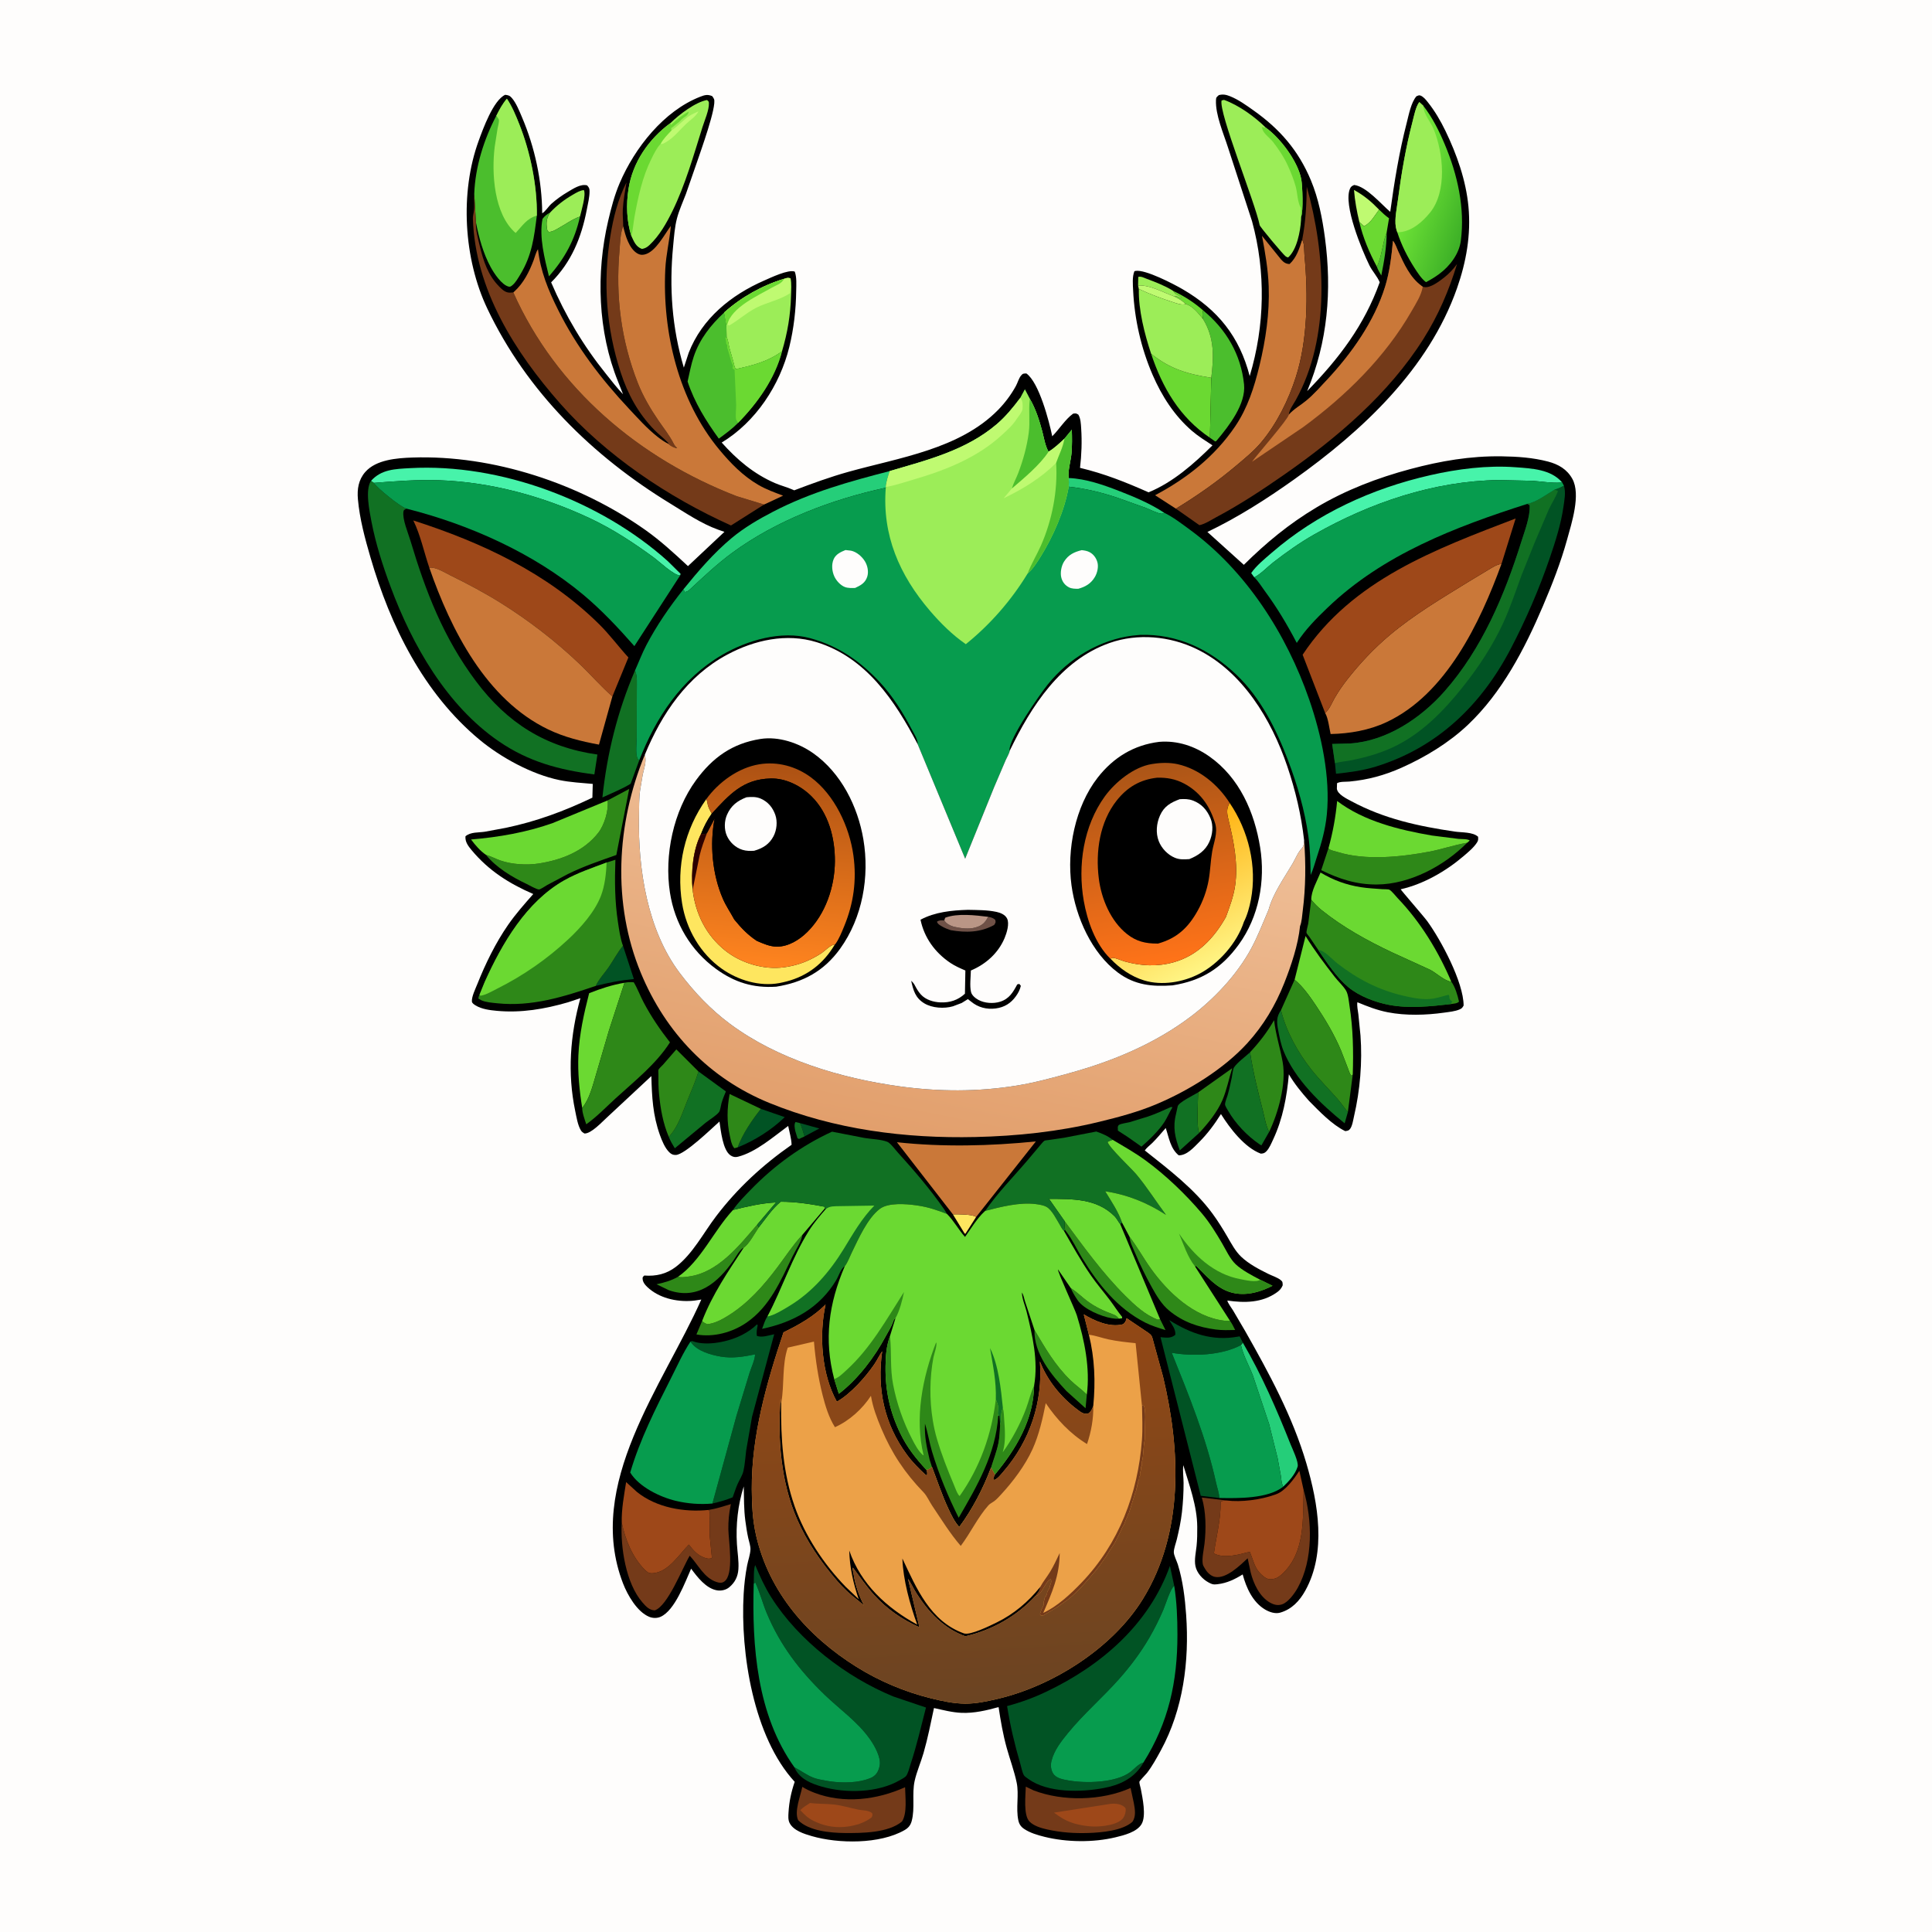<svg version="1.1" xmlns="http://www.w3.org/2000/svg" style="display: block;" viewBox="0 0 2048 2048" width="1024" height="1024">
<defs>
	<linearGradient id="Gradient1" gradientUnits="userSpaceOnUse" x1="1555.73" y1="230.475" x2="1496.04" y2="208.939">
		<stop class="stop0" offset="0" stop-opacity="1" stop-color="rgb(62,177,39)"/>
		<stop class="stop1" offset="1" stop-opacity="1" stop-color="rgb(109,226,54)"/>
	</linearGradient>
	<linearGradient id="Gradient2" gradientUnits="userSpaceOnUse" x1="963.526" y1="1206.45" x2="1040.99" y2="823.093">
		<stop class="stop0" offset="0" stop-opacity="1" stop-color="rgb(226,159,108)"/>
		<stop class="stop1" offset="1" stop-opacity="1" stop-color="rgb(239,191,152)"/>
	</linearGradient>
	<linearGradient id="Gradient3" gradientUnits="userSpaceOnUse" x1="1008.82" y1="1380.31" x2="1035.48" y2="1802.97">
		<stop class="stop0" offset="0" stop-opacity="1" stop-color="rgb(149,72,20)"/>
		<stop class="stop1" offset="1" stop-opacity="1" stop-color="rgb(107,68,34)"/>
	</linearGradient>
	<linearGradient id="Gradient4" gradientUnits="userSpaceOnUse" x1="1220.78" y1="893.717" x2="1286.66" y2="1023.56">
		<stop class="stop0" offset="0" stop-opacity="1" stop-color="rgb(255,178,18)"/>
		<stop class="stop1" offset="1" stop-opacity="1" stop-color="rgb(255,245,133)"/>
	</linearGradient>
	<linearGradient id="Gradient5" gradientUnits="userSpaceOnUse" x1="1210.32" y1="812.758" x2="1244.17" y2="1018.49">
		<stop class="stop0" offset="0" stop-opacity="1" stop-color="rgb(171,85,23)"/>
		<stop class="stop1" offset="1" stop-opacity="1" stop-color="rgb(255,115,24)"/>
	</linearGradient>
	<linearGradient id="Gradient6" gradientUnits="userSpaceOnUse" x1="829.921" y1="809.791" x2="812.765" y2="1024.98">
		<stop class="stop0" offset="0" stop-opacity="1" stop-color="rgb(172,81,19)"/>
		<stop class="stop1" offset="1" stop-opacity="1" stop-color="rgb(255,132,31)"/>
	</linearGradient>
</defs>
<path transform="translate(0,0)" fill="rgb(254,253,252)" d="M -0 -0 L 2048 0 L 2048 2048 L -0 2048 L -0 -0 z"/>
<path transform="translate(0,0)" fill="rgb(0,0,0)" d="M 535.49 100.5 C 538.735 100.885 540.267 101.232 542.5 103.776 C 547.18 109.106 550.582 117.813 553.368 124.352 C 566.885 156.066 574.551 191.562 574.749 226.094 C 577.913 224.439 581.534 218.658 584.493 216.026 C 589.888 211.227 595.691 207.093 601.91 203.431 C 607.673 200.038 615.454 194.707 622.348 196.5 C 624.21 198.629 624.934 199.595 624.956 202.5 C 625.006 208.93 623.219 215.965 622.01 222.297 C 616.386 251.746 605.626 277.955 584.229 299.318 C 599.346 334.564 618.381 366.523 642.391 396.366 C 648.25 403.648 653.956 411.209 660.454 417.936 L 655.136 404.445 C 633.632 351.515 631.752 289.361 644.677 234.115 C 647.874 220.454 651.371 206.999 656.9 194.052 C 672.819 156.78 703.613 117.604 742.315 102.514 C 747.204 100.608 750.225 99.865 755.005 101.927 C 755.635 102.952 756.46 103.879 756.895 105 C 759.953 112.889 742.376 161.263 739.194 170.812 L 727.03 205.805 C 723.852 214.238 719.913 222.715 717.627 231.428 C 715.146 240.889 714.495 251.097 713.553 260.825 C 709.298 304.774 712.268 347.262 724.89 389.691 L 730.047 374 C 744.167 337.56 775.017 312.692 810.056 297.392 C 816.951 294.381 835.775 285.29 842.5 287.93 C 844.712 294.183 844.089 301.538 844.004 308.126 C 843.743 328.208 841.475 348.327 836.685 367.845 C 826.76 408.28 801.018 447.384 765.027 469.113 C 781.157 487.22 799.009 502.344 821.464 512.082 C 827.821 514.838 834.538 516.43 840.869 519.297 L 841.898 519.772 C 860.885 512.547 879.819 505.624 899.405 500.15 C 953.161 485.125 1017.2 476.14 1058.05 434.5 C 1065.33 427.078 1071.88 418.319 1076.87 409.199 C 1078.75 405.754 1079.87 401.231 1082.29 398.205 C 1084.3 395.709 1085.01 396.022 1088 395.871 C 1101.45 405.395 1112.14 446.589 1115.42 462.469 C 1122.84 455.042 1129.12 444.607 1137.5 438.517 C 1140.48 438.021 1140.47 437.998 1143.08 439.5 C 1145.6 443.67 1145.78 449.407 1146.09 454.166 C 1147.02 468.153 1146.5 482.021 1144.87 495.941 C 1170.84 502.155 1193.18 511.09 1217.53 521.886 C 1243.28 511.363 1265.74 491.563 1285.29 472.089 C 1277.93 467.27 1270.17 462.491 1263.5 456.727 C 1244.85 440.61 1231.53 419.79 1221.8 397.32 C 1209.7 369.391 1202.62 338.457 1201.18 308.043 C 1200.87 301.604 1200.1 293.518 1202.5 287.522 L 1203.63 287.189 C 1214 285.352 1244.12 301.057 1253.73 306.652 C 1291.07 328.407 1313.88 356.851 1324.74 398.646 C 1340.8 345.278 1341.93 288.187 1327.2 234.461 L 1301.64 156.069 C 1296.88 141.191 1288.37 121.812 1288.98 106.25 C 1289.11 102.969 1289.58 103.104 1292 100.832 C 1296.39 99.676 1299.72 100.35 1303.91 102.03 C 1312.84 105.611 1320.83 111.397 1328.64 116.93 C 1356.6 136.738 1376.36 159.369 1389.65 191.239 C 1397.66 210.42 1401.76 231.617 1404.5 252.127 C 1411.96 307.874 1407.47 362.309 1385.66 414.582 C 1419.17 380.267 1446.24 344.887 1462.55 299.212 C 1460.04 293.043 1454.7 287.508 1451.65 281.314 C 1443.79 265.391 1423.63 216.982 1431.05 200 C 1432.07 197.665 1433.25 197.074 1435.5 196.083 C 1448.38 197.692 1463.95 216.262 1473.7 224.556 C 1478.06 192.656 1483.13 161.464 1491.17 130.229 C 1493.33 121.82 1495.76 108.619 1501.5 102.023 C 1503.02 101.483 1504.11 100.645 1505.72 101.272 C 1508.98 102.543 1511.42 105.667 1513.55 108.333 C 1520.97 117.624 1527 127.949 1532.18 138.635 C 1544.26 163.573 1554.03 191.304 1556.62 219 C 1559.41 248.752 1554.31 277.61 1544.46 305.635 C 1514.32 391.359 1444.03 456.854 1371.71 508.3 C 1342.6 529.011 1312.18 548.459 1279.9 563.896 L 1318.51 598.747 C 1342.34 575.176 1366.48 555.238 1395.36 537.99 C 1426.26 519.532 1460.28 506.506 1494.99 497.231 C 1527.19 488.627 1558.54 483.234 1591.88 483.724 C 1608.4 483.967 1624.89 485.064 1640.94 489.265 C 1651.94 492.143 1661.15 497.426 1666.77 507.648 C 1675.89 524.233 1665.98 554.613 1661.23 571.802 C 1654.47 596.255 1645.41 619.362 1635.48 642.657 C 1616.16 687.975 1592.16 734.145 1556.04 768.349 C 1535.94 787.382 1510.74 802.663 1485.55 813.875 C 1467.64 821.845 1450.04 826.641 1430.5 828.473 C 1426.59 828.84 1420.74 828.276 1417.32 830.215 L 1417.14 836 C 1417.72 842.073 1427.64 846.702 1432.64 849.391 C 1467.32 868.029 1503.56 875.828 1542.19 881.516 C 1549.66 882.615 1561.29 881.837 1566.84 887 C 1566.97 889.749 1567.18 890.755 1565.63 893.165 C 1562.19 898.52 1556.18 903.472 1551.37 907.58 C 1532.72 923.502 1508.9 937.28 1484.79 942.666 C 1484.98 943.597 1509.18 971.305 1512.96 976.5 C 1527.37 996.305 1551.42 1041.08 1551.5 1065.91 C 1550.18 1068.17 1549.77 1068.93 1547.26 1070.02 C 1542.38 1072.15 1535.93 1072.72 1530.69 1073.46 C 1511.51 1076.17 1490.18 1076.76 1471.16 1073.06 C 1459.92 1070.88 1449.39 1066.82 1438.88 1062.4 C 1438.24 1066.27 1439.45 1071.25 1439.91 1075.17 L 1442.18 1097.74 C 1444.25 1125.98 1441.72 1155.77 1435.32 1183.31 C 1434.43 1187.18 1433.55 1193.52 1431.13 1196.71 C 1429.6 1198.73 1428.3 1198.65 1426 1199.04 C 1411.9 1192.13 1398.55 1178.05 1387.53 1166.9 C 1379.55 1157.9 1372.4 1149.19 1366.25 1138.81 C 1364.12 1162.63 1359.86 1185.93 1349.66 1207.73 C 1347.8 1211.72 1345.55 1217.21 1342.5 1220.36 C 1340.54 1222.38 1339.23 1222.77 1336.5 1222.91 C 1319.26 1216.44 1303.72 1196.05 1294.26 1180.93 C 1287.58 1191.62 1280.05 1201.78 1271.12 1210.7 C 1265.28 1216.52 1258.16 1224.74 1249.5 1224.7 C 1240.65 1217.56 1239.11 1205.75 1235.73 1195.74 C 1231.14 1201 1226.61 1206.47 1221.66 1211.41 C 1219.04 1214.03 1215.6 1216.45 1213.53 1219.51 C 1239 1239.78 1265.97 1260.13 1285.38 1286.6 C 1291.04 1294.31 1296.08 1302.45 1300.91 1310.71 C 1305.3 1318.21 1309.39 1326.2 1315.76 1332.25 C 1323.77 1339.86 1334.73 1345.6 1344.58 1350.44 C 1348.64 1352.43 1353.8 1354.01 1357.38 1356.75 C 1359.94 1358.72 1359.54 1359.48 1359.71 1362.5 C 1358.26 1365.91 1356.52 1367.83 1353.5 1369.99 C 1337.89 1381.16 1319.24 1381.27 1301.11 1378.63 C 1300.85 1380.27 1305.97 1387.31 1307.08 1389.1 L 1319.94 1411 C 1345.34 1455.78 1370.21 1501.62 1384.84 1551.31 C 1397.3 1593.65 1406.25 1645.43 1383.67 1686.12 C 1377.6 1697.05 1369.28 1706.03 1356.9 1709.5 C 1351.76 1710.94 1345.69 1708.91 1341.11 1706.21 C 1327.93 1698.42 1321.09 1683.09 1317.29 1668.95 C 1309.01 1674.1 1300.65 1678.16 1290.84 1679.3 L 1289.24 1679.47 C 1285.89 1679.91 1284.14 1679.05 1281.2 1677.5 C 1274.72 1674.05 1268.67 1667.38 1267.19 1660 C 1265.87 1653.45 1267.72 1645.39 1268.42 1638.82 C 1269.13 1632.11 1269.16 1625.31 1269.13 1618.57 C 1269.01 1596.36 1260.68 1574.3 1254.36 1553.17 C 1253.56 1559.08 1254.62 1565.96 1254.64 1572 C 1254.67 1582.23 1254.05 1592.83 1252.91 1603 C 1251.83 1612.64 1249.77 1622.23 1247.51 1631.65 C 1246.58 1635.58 1244.32 1641.41 1244.28 1645.3 C 1244.24 1648.63 1247.52 1655.04 1248.56 1658.4 C 1253.89 1675.72 1256.09 1693.93 1257.37 1711.95 C 1260.82 1760.77 1254.26 1812.06 1230.53 1855.5 C 1226.09 1863.63 1221.46 1872.16 1215.77 1879.5 C 1214.69 1880.89 1207.96 1887.7 1207.81 1888.77 C 1207.6 1890.29 1208.97 1894.44 1209.28 1896.12 C 1211.06 1905.64 1215.3 1924.8 1210.12 1933.61 C 1205.12 1942.09 1191.43 1945.46 1182.37 1947.64 C 1158.94 1953.25 1130.75 1952.94 1107.36 1947.14 C 1099.9 1945.29 1091.94 1943 1085.5 1938.65 C 1082.15 1936.39 1080.28 1933.51 1079.46 1929.59 C 1076.73 1916.5 1080.36 1902.42 1077.73 1889.72 C 1075.19 1877.44 1070.56 1865.11 1067.2 1852.99 C 1063.22 1838.67 1060.73 1824.25 1058.55 1809.58 C 1045.74 1813.13 1032.63 1816.23 1019.23 1815.68 C 1009.38 1815.27 999.65 1812.7 990.055 1810.59 C 986.675 1826.49 983.487 1842.59 979.005 1858.21 C 976.164 1868.12 971.727 1877.98 969.533 1887.97 C 966.551 1901.56 970.073 1916.58 966.465 1930.26 C 965.26 1934.83 962.93 1937.66 958.856 1940 C 932.579 1955.09 888.648 1954.51 860.523 1946.35 C 852.446 1944.01 841.124 1940.51 837.033 1932.5 C 835.276 1929.06 835.639 1924.91 835.864 1921.17 C 836.552 1909.71 838.718 1899.65 842.411 1888.79 C 798.763 1841.58 784.669 1751.93 788.308 1689.59 C 788.907 1679.32 790.046 1669.39 792.011 1659.29 C 793.055 1653.92 795.249 1648.03 795.508 1642.6 C 795.686 1638.89 793.984 1634.08 793.174 1630.43 C 791.818 1624.32 790.899 1618.1 790.075 1611.9 C 788.492 1599.98 788.677 1587.67 788.408 1575.65 C 782.143 1595.25 779.896 1616.49 781.174 1636.97 C 781.714 1645.63 783.324 1654.78 782.731 1663.42 C 782.19 1671.32 779.067 1677.57 772.947 1682.62 C 769.54 1685.43 764.602 1686.56 760.251 1685.86 C 748.435 1683.94 739.253 1671.79 732.618 1662.87 C 726.136 1677.29 715.478 1707 700.34 1713.83 C 696.59 1715.53 691.894 1715.44 688.126 1713.87 C 675.371 1708.58 665.213 1690.86 660.438 1678.48 C 619.9 1573.32 702.845 1468.86 743.416 1377.57 L 736.532 1378.63 C 720.298 1380.6 701.339 1377.07 688.5 1366.35 C 685.314 1363.68 681.407 1360.08 681.204 1355.67 C 681.098 1353.37 681.522 1353.65 683 1352.12 C 695.377 1353.07 706.421 1350.54 716.399 1342.94 C 734.361 1329.24 745.665 1306.91 759.167 1289.19 C 781.872 1259.4 808.421 1234.97 839.108 1213.53 C 838.98 1207.16 836.755 1199.86 835.511 1193.55 C 819.918 1204.98 801.321 1221.34 782.322 1226.17 C 779.342 1226.93 777.027 1226.51 774.42 1224.77 C 766.021 1219.16 764.071 1198.02 762.672 1188.87 C 754.581 1196.06 726.053 1223.85 716.5 1224.3 C 713.535 1224.45 711.607 1223.53 709.514 1221.5 C 704.857 1216.98 701.677 1209.2 699.522 1203.14 C 692 1182.01 691.07 1162.91 690.469 1140.7 L 643.411 1184.55 C 638.104 1189.33 626.624 1201.92 619.5 1201.55 C 618.127 1200.69 616.798 1199.9 615.916 1198.49 C 612.427 1192.92 611.07 1183.99 609.735 1177.61 C 601.38 1137.67 604.388 1097.23 615.254 1058.11 L 602.111 1062.47 C 577.385 1069.66 552.492 1073.91 526.688 1071.53 C 519.232 1070.84 510.587 1069.77 504.088 1065.75 C 502.691 1064.89 500.427 1063.46 500.254 1061.74 C 499.752 1056.75 504.12 1047.87 505.969 1043.21 C 514.561 1021.59 525.431 999.374 538.69 980.267 C 546.715 968.703 556.022 958.264 565.288 947.701 C 539.751 936.626 518.06 922.946 500.052 901.337 C 496.315 896.853 492.91 892.456 493.416 886.5 C 498.832 881.796 507.154 882.702 513.917 881.663 L 536.25 877.531 C 568.962 870.638 597.879 859.917 627.95 845.565 L 628.341 830.981 C 616.533 829.878 604.641 829.312 593 826.913 C 563.778 820.889 530.984 803.004 508.125 783.968 C 449.047 734.769 413.901 663.574 392.745 590.95 C 386.877 570.809 381.261 550.144 379.403 529.177 C 378.461 518.547 379.976 508.525 387.262 500.261 C 398.747 487.235 420.718 485.567 437.156 485.007 C 522.74 482.092 614.519 512.522 684.124 561.811 C 700.286 573.255 714.81 586.636 729.27 600.103 L 767.921 563.789 L 761.314 561.489 C 743.476 555.131 726.652 543.648 710.538 533.8 C 628.211 483.486 558.366 415.048 516.549 327.077 C 491.509 274.401 487.332 204.133 507.443 149.146 C 511.988 136.719 522.866 106.364 535.49 100.5 z"/>
<path transform="translate(0,0)" fill="rgb(1,83,36)" d="M 848.07 1190.54 L 868.551 1196.24 L 852.888 1204.61 C 851.196 1199.7 850.365 1195.39 848.07 1190.54 z"/>
<path transform="translate(0,0)" fill="rgb(17,113,35)" d="M 852.888 1204.61 L 847.06 1207.36 L 845.385 1206.63 L 843.062 1199 C 842.447 1196.03 841.555 1191.87 843.251 1189.39 L 848.07 1190.54 C 850.365 1195.39 851.196 1199.7 852.888 1204.61 z"/>
<path transform="translate(0,0)" fill="rgb(75,190,45)" d="M 1459.58 282.793 C 1465.04 270.97 1465.32 258.413 1469.93 246.355 C 1469.94 261.624 1467.24 277.097 1464.23 292.04 C 1462.83 289.292 1460.35 285.688 1459.58 282.793 z"/>
<path transform="translate(0,0)" fill="rgb(107,217,50)" d="M 1243.7 308.468 C 1255.17 313.717 1265.9 320.711 1275.38 329.045 C 1274.3 332.616 1274.58 334.712 1275.36 338.329 C 1270.53 332.403 1264.59 324.499 1256.98 322.331 C 1253.26 318.784 1249.61 316.593 1245 314.332 C 1246.88 313.933 1247.78 314.147 1249.49 314.924 L 1251.25 315.75 L 1252.51 315.25 L 1249.84 313.499 C 1247.59 312.286 1246.28 312.083 1244.72 309.936 L 1243.7 308.468 z"/>
<path transform="translate(0,0)" fill="rgb(254,230,95)" d="M 1010.12 1287.28 C 1015.28 1287.13 1030.84 1287.13 1034.74 1290.03 L 1023.46 1307.71 L 1022.59 1307.69 L 1010.12 1287.28 z"/>
<path transform="translate(0,0)" fill="rgb(156,237,88)" d="M 1206.41 302.613 L 1206.6 293.5 C 1209.59 292.691 1212.55 294.42 1215.42 295.496 C 1224.3 298.82 1234.33 302.666 1242.41 307.585 L 1243.7 308.468 L 1244.72 309.936 C 1246.28 312.083 1247.59 312.286 1249.84 313.499 L 1252.51 315.25 L 1251.25 315.75 L 1249.49 314.924 C 1247.78 314.147 1246.88 313.933 1245 314.332 C 1233.08 310.01 1219.24 301.947 1206.41 302.613 z"/>
<path transform="translate(0,0)" fill="rgb(191,250,113)" d="M 1206.41 302.613 C 1219.24 301.947 1233.08 310.01 1245 314.332 C 1249.61 316.593 1253.26 318.784 1256.98 322.331 C 1252.29 323.637 1247.68 321.709 1243.23 320.265 C 1231.01 316.304 1218.79 311.815 1207.21 306.266 L 1206.41 302.613 z"/>
<path transform="translate(0,0)" fill="rgb(46,136,24)" d="M 1135.03 1365.36 L 1135.9 1365.91 C 1141.83 1369.79 1146.8 1374.84 1152.46 1379.08 C 1161.04 1385.5 1169.7 1389.45 1179.69 1393.19 C 1182.77 1394.35 1184.03 1395.25 1186.06 1397.84 C 1183.49 1398.15 1181.01 1397.78 1178.47 1397.37 C 1167.52 1395.6 1148.95 1387.78 1142.51 1378.51 L 1141.69 1377.28 C 1139.06 1373.4 1136.92 1369.66 1135.03 1365.36 z"/>
<path transform="translate(0,0)" fill="rgb(191,250,113)" d="M 1440.98 235.377 C 1438.25 224.03 1436.21 212.974 1435.29 201.326 C 1446.08 207.373 1453.23 213.309 1461.88 222.226 C 1456.98 228.791 1453.55 235.848 1446 239.809 L 1440.98 235.377 z"/>
<path transform="translate(0,0)" fill="rgb(1,83,36)" d="M 660.4 1002.59 L 671.924 1037.81 C 657.718 1039.14 645.412 1041.59 631.569 1045.08 C 634.705 1038.02 640.873 1031.66 645.279 1025.23 C 650.343 1017.83 654.665 1009.43 660.4 1002.59 z"/>
<path transform="translate(0,0)" fill="rgb(37,206,121)" d="M 1132.84 506.719 C 1151.3 507.455 1169.93 514.084 1187.02 520.725 C 1202.91 526.903 1219.85 534.097 1234.11 543.532 C 1233.25 543.884 1232.46 544.63 1231.53 544.588 C 1227.11 544.388 1218.94 540.063 1214.64 538.387 L 1184.54 527.631 C 1167.62 521.976 1150.61 517.802 1132.87 515.916 C 1133.07 512.786 1133.06 509.847 1132.84 506.719 z"/>
<path transform="translate(0,0)" fill="rgb(1,83,36)" d="M 806.586 1175.45 L 831.864 1184.21 C 817.946 1197.72 799.913 1209.14 781.947 1216.27 C 786.951 1202.34 797.373 1187.05 806.586 1175.45 z"/>
<path transform="translate(0,0)" fill="rgb(46,136,24)" d="M 1096.58 1409.78 C 1108.12 1429.23 1118.07 1446.76 1134.5 1462.86 C 1140.09 1468.34 1146.55 1472.75 1152.1 1478.24 L 1150.74 1492.83 L 1130.5 1474.59 C 1114.43 1457.37 1095.82 1434.81 1096.58 1409.78 z"/>
<path transform="translate(0,0)" fill="rgb(107,217,50)" d="M 1461.88 222.226 C 1465.27 225.51 1468.56 228.628 1472.44 231.366 L 1469.93 246.355 C 1465.32 258.413 1465.04 270.97 1459.58 282.793 C 1451.71 268.169 1444.63 251.617 1440.98 235.377 L 1446 239.809 C 1453.55 235.848 1456.98 228.791 1461.88 222.226 z"/>
<path transform="translate(0,0)" fill="rgb(156,237,88)" d="M 582.997 225.412 C 590.505 217.508 598.1 211.668 607.548 206.223 C 610.95 204.262 614.983 201.768 618.948 201.5 C 621.458 206.547 616.272 223.429 614.822 229.577 C 607.046 232.171 599.097 237.98 591.843 241.987 C 588.453 243.86 585.467 245.876 581.5 245.872 L 579.968 243.5 C 578.869 235.846 579.061 232.14 582.997 225.412 z"/>
<path transform="translate(0,0)" fill="rgb(17,113,35)" d="M 1241.12 1173.5 L 1242.89 1173.69 C 1239.73 1178.81 1237.51 1184.47 1234.25 1189.49 C 1228.2 1198.76 1218.29 1208.25 1209.99 1215.5 L 1195.72 1205.43 L 1185.01 1198.5 L 1184.9 1194.5 C 1185.28 1193.83 1185.4 1192.9 1186.05 1192.5 C 1188.57 1190.95 1194.11 1190.4 1197.2 1189.62 L 1216.86 1183.58 C 1225.18 1180.79 1233.13 1177.1 1241.12 1173.5 z"/>
<path transform="translate(0,0)" fill="rgb(46,136,24)" d="M 1270.09 1157.99 L 1306.2 1132.32 C 1302.63 1143.46 1300.42 1155.46 1295.82 1166.19 C 1290.55 1178.5 1280.41 1191.16 1271.31 1200.82 C 1268 1195.39 1270.03 1166.12 1270.09 1157.99 z"/>
<path transform="translate(0,0)" fill="rgb(46,136,24)" d="M 781.947 1216.27 L 778.5 1217.17 L 777.67 1216.18 C 775.381 1213.18 774.581 1208.22 773.772 1204.57 C 770.329 1189.01 770.618 1175.31 773.431 1159.69 L 806.586 1175.45 C 797.373 1187.05 786.951 1202.34 781.947 1216.27 z"/>
<path transform="translate(0,0)" fill="rgb(17,113,35)" d="M 1270.09 1157.99 C 1270.03 1166.12 1268 1195.39 1271.31 1200.82 L 1250.62 1219.51 C 1245.61 1205.95 1243 1195.24 1246.65 1180.76 L 1248.4 1172.76 C 1249.34 1168.55 1265.65 1160.71 1270.09 1157.99 z"/>
<path transform="translate(0,0)" fill="rgb(75,190,45)" d="M 582.997 225.412 C 579.061 232.14 578.869 235.846 579.968 243.5 L 581.5 245.872 C 585.467 245.876 588.453 243.86 591.843 241.987 C 599.097 237.98 607.046 232.171 614.822 229.577 C 609.223 254.667 598.776 273.653 581.929 292.945 C 577.362 274.184 571.288 251.292 575.09 232 C 577.498 228.931 579.557 227.245 582.997 225.412 z"/>
<path transform="translate(0,0)" fill="rgb(46,136,24)" d="M 718.668 1353.5 C 721.961 1354.2 724.707 1353.89 728.034 1353.46 L 730 1353.19 C 761.044 1349.11 783.605 1320.39 802.724 1298.06 L 804.306 1301.11 C 800.279 1306.9 794.086 1318.83 788.425 1322.52 C 784.213 1324.41 780.183 1332.25 777.346 1336.3 C 760.985 1359.62 739.445 1378.23 709.052 1367.71 L 695.968 1361.38 C 704.172 1359.63 711.232 1357.6 718.668 1353.5 z"/>
<path transform="translate(0,0)" fill="rgb(46,136,24)" d="M 1128.77 1294.78 C 1149.12 1322.12 1168.54 1349.38 1192.79 1373.51 C 1202.75 1383.42 1214.02 1394.09 1227.48 1398.96 L 1229.66 1398.21 L 1235.5 1409.98 C 1228.13 1407.62 1220.96 1405.54 1214.01 1402.01 C 1184.36 1386.92 1164.14 1361.24 1147.07 1333.51 C 1141.53 1324.51 1136.69 1313.68 1130.22 1305.46 L 1129.13 1304.1 C 1128.18 1301.13 1128.65 1297.86 1128.77 1294.78 z"/>
<path transform="translate(0,0)" fill="rgb(46,136,24)" d="M 1197.37 1311.04 C 1205.7 1321.9 1212.27 1334.01 1220.26 1345.13 C 1238.28 1370.18 1265.69 1396.12 1297.66 1399.98 C 1299.71 1400.22 1301.7 1400.1 1303.76 1399.97 C 1306.03 1403.14 1307.64 1406.34 1309.31 1409.85 C 1302.45 1410 1295.65 1410.27 1288.84 1409.35 C 1270.06 1406.84 1254.19 1401.47 1239.38 1389.33 C 1231.4 1382.79 1225.67 1373.06 1220.74 1364.13 C 1214.28 1352.47 1208.34 1340.44 1203.22 1328.13 C 1200.76 1322.21 1197.98 1317.58 1197.37 1311.04 z"/>
<path transform="translate(0,0)" fill="rgb(17,113,35)" d="M 1357.88 1070.81 C 1363.39 1093.23 1375.89 1115.92 1390.22 1133.92 C 1398.95 1144.89 1408.94 1154.74 1418.15 1165.28 C 1421.95 1169.63 1425.07 1174.47 1428.8 1178.83 L 1425.39 1190.76 C 1400.19 1170.46 1372.77 1144.37 1360.5 1113.85 C 1357.82 1107.18 1356.23 1099.03 1354.89 1091.95 C 1353.31 1083.56 1352.88 1078.08 1357.88 1070.81 z"/>
<path transform="translate(0,0)" fill="rgb(37,206,121)" d="M 1317.45 1423.26 C 1337.6 1457.75 1353.31 1493.93 1368.05 1531 C 1369.84 1535.51 1376.97 1550.18 1375.52 1554.77 C 1372.91 1563.03 1366.37 1570.1 1360.28 1575.95 C 1358.35 1572.41 1358.26 1567.92 1357.69 1564 L 1354.32 1545.69 L 1345.38 1509.78 L 1328.14 1458.15 C 1324.13 1447.76 1317.78 1436.66 1315.48 1425.85 L 1317.45 1423.26 z"/>
<path transform="translate(0,0)" fill="rgb(46,136,24)" d="M 744.303 1400.24 C 745.721 1402.04 747.494 1402.65 749.5 1403.66 C 757.124 1403.23 765.627 1398.57 772.029 1394.56 C 793.221 1381.31 809.249 1363.08 824.116 1343.3 C 832.493 1332.16 840.3 1320.17 849.715 1309.89 L 850.638 1308.9 C 849.074 1317.07 843.828 1324.22 840.195 1331.66 C 827.509 1357.63 816.153 1384.97 791.452 1401.96 C 776.309 1412.38 756.512 1417.81 738.24 1414.58 L 744.303 1400.24 z"/>
<path transform="translate(0,0)" fill="rgb(17,113,35)" d="M 740.395 1135.79 L 769.471 1156.96 C 767.74 1161.16 765.978 1165.32 764.757 1169.71 C 764.187 1171.75 763.44 1177.2 762.294 1178.73 C 759.385 1182.59 751.854 1187.06 747.974 1190.18 L 715.313 1217.22 C 712.905 1213.26 710.623 1209.48 708.959 1205.12 C 718.922 1194.51 723.074 1180.33 728.444 1167.06 C 732.645 1156.69 737.266 1146.56 740.395 1135.79 z"/>
<path transform="translate(0,0)" fill="rgb(46,136,24)" d="M 708.959 1205.12 C 702.769 1190.76 700.066 1174.99 698.591 1159.5 C 697.933 1152.58 697.872 1145.73 697.934 1138.79 C 697.941 1137.97 697.679 1134.7 697.989 1133.99 C 698.613 1132.57 701.642 1129.94 702.775 1128.68 L 716.945 1112.39 L 740.395 1135.79 C 737.266 1146.56 732.645 1156.69 728.444 1167.06 C 723.074 1180.33 718.922 1194.51 708.959 1205.12 z"/>
<path transform="translate(0,0)" fill="rgb(46,136,24)" d="M 1325.09 1115.47 C 1335.18 1104.56 1343.11 1094.34 1350.59 1081.45 C 1352.31 1096.8 1357.07 1110.99 1359.71 1126.02 C 1363.69 1148.64 1355.11 1179.52 1345.34 1199.83 C 1341.77 1193.11 1340.53 1184.56 1338.64 1177.2 C 1333.39 1156.82 1328.27 1136.28 1325.09 1115.47 z"/>
<path transform="translate(0,0)" fill="rgb(17,113,35)" d="M 1325.09 1115.47 C 1328.27 1136.28 1333.39 1156.82 1338.64 1177.2 C 1340.53 1184.56 1341.77 1193.11 1345.34 1199.83 L 1337.11 1214.22 L 1335.11 1212.97 C 1321.93 1203.96 1309.77 1191.23 1301.77 1177.35 C 1300.85 1175.74 1298.62 1172.43 1298.61 1170.66 C 1298.6 1168.01 1300.54 1163.66 1301.31 1161 C 1303.12 1154.75 1304.38 1148.49 1305.75 1142.15 C 1306.26 1139.8 1306.88 1133.33 1308.08 1131.54 C 1311.73 1126.1 1320.21 1120.08 1325.09 1115.47 z"/>
<path transform="translate(0,0)" fill="rgb(107,217,50)" d="M 1220.2 374.904 C 1240.15 391.182 1259.15 396.568 1284.01 400.45 L 1282.57 464.018 C 1250.5 442.452 1232.2 410.988 1220.2 374.904 z"/>
<path transform="translate(0,0)" fill="rgb(107,217,50)" d="M 776.978 1282.65 C 792.355 1278.83 806.697 1275.47 822.628 1274.59 L 802.724 1298.06 C 783.605 1320.39 761.044 1349.11 730 1353.19 L 728.034 1353.46 C 724.707 1353.89 721.961 1354.2 718.668 1353.5 C 743.28 1336.23 756.594 1304.55 776.978 1282.65 z"/>
<path transform="translate(0,0)" fill="rgb(17,113,35)" d="M 673.136 710.724 C 675.843 716.904 674.95 724.383 675.051 731.004 L 674.93 781.934 C 674.868 787.572 673.56 798.295 675.527 803.331 C 675.946 804.404 676.885 805.192 677.563 806.122 L 668.517 830.802 C 659.415 836.384 648.303 840.812 638.576 845.338 C 643.55 798.317 654.546 754.246 673.136 710.724 z"/>
<path transform="translate(0,0)" fill="rgb(107,217,50)" d="M 617.16 1174.42 C 614.202 1156 612.311 1137.29 613.12 1118.6 C 614.088 1096.25 618.995 1074.44 624.512 1052.84 C 636.984 1047.9 648.702 1044.02 661.969 1041.77 L 645.494 1092.43 L 631.646 1139.66 C 628.122 1151.33 624.99 1164.81 617.16 1174.42 z"/>
<path transform="translate(0,0)" fill="rgb(75,190,45)" d="M 1275.38 329.045 C 1299.89 349.097 1315.5 375.815 1318.75 407.507 C 1320.87 428.208 1302.87 451.38 1290.13 466.533 C 1289.12 467.738 1289.57 467.358 1288.22 467.991 L 1282.57 464.018 L 1284.01 400.45 C 1286.74 378.179 1287.5 358.27 1275.36 338.329 C 1274.58 334.712 1274.3 332.616 1275.38 329.045 z"/>
<path transform="translate(0,0)" fill="rgb(116,58,25)" d="M 708.555 470.562 C 708.417 469.226 708.667 469.86 707.56 468.686 C 703.287 464.153 698.164 460.358 693.78 455.861 C 676.483 438.118 665.614 418.201 657.931 394.713 C 642.631 347.938 639.079 298.996 646.961 250.5 C 650.228 230.397 654.905 211.609 664.094 193.354 C 662.538 202.802 660.75 212.347 660.204 221.917 C 659.865 227.86 660.592 233.869 660.63 239.826 C 657.447 247.145 657.406 257.96 656.698 265.955 C 652.44 314.076 658.382 360.845 676.114 405.935 C 681.688 420.109 689.38 433.148 697.932 445.7 C 703.36 453.667 709.84 461.641 714.117 470.282 C 715.161 472.39 716.162 473.385 717.827 475 C 715.35 475.194 711.179 472.822 709.244 471.226 L 708.555 470.562 z"/>
<path transform="translate(0,0)" fill="rgb(37,206,121)" d="M 724.285 624.918 C 739.946 605.583 756.423 586.354 775.586 570.365 C 788.82 559.322 804.317 550.293 819.582 542.379 C 859.328 521.775 900.133 510.466 943.194 499.349 C 941.431 504.749 939.478 510.511 939.022 516.187 L 938.969 516.981 C 882.367 529.142 823.332 551.381 776.371 585.851 C 760.456 597.533 745.801 611.344 731.348 624.771 C 729.543 626.448 728.43 627.125 726 627.603 L 725.408 626.545 C 724.676 625.261 725.033 625.72 724.285 624.918 z"/>
<path transform="translate(0,0)" fill="rgb(107,217,50)" d="M 1372.35 1038.53 L 1383.95 992.197 C 1393.33 1007.43 1403.9 1021.43 1414.86 1035.54 C 1418.54 1040.29 1423.89 1045.07 1426.89 1050.14 C 1429.24 1054.1 1429.83 1061.71 1430.55 1066.29 C 1434.4 1090.72 1434.76 1114.35 1433.99 1139.03 L 1432.65 1140.49 C 1430.62 1138.26 1429.77 1134.84 1428.69 1132.05 L 1421.49 1113.44 C 1414.33 1096.45 1404.8 1080.51 1394.53 1065.23 C 1388.37 1056.06 1380.94 1045.51 1372.35 1038.53 z"/>
<path transform="translate(0,0)" fill="rgb(46,136,24)" d="M 1408.24 899.159 L 1409.4 900.338 C 1411.34 901.61 1415.57 902.398 1417.89 903.132 C 1447.43 912.458 1485.22 908.429 1515.1 902.793 C 1528.29 900.304 1541.09 895.801 1554.28 893.542 L 1555.23 893.386 C 1530.94 917.783 1494.71 937.33 1459.61 937.608 C 1438.06 937.779 1419.61 931.784 1400.55 922.424 L 1408.24 899.159 z"/>
<path transform="translate(0,0)" fill="rgb(46,136,24)" d="M 644.075 848.493 L 666.971 836.306 L 653.34 906.325 C 635.991 912.439 618.527 918.338 602.012 926.505 L 580.016 938.177 C 578.383 939.13 572.802 942.889 571.345 942.889 C 568.756 942.89 560.68 938.175 558 936.914 C 542.84 929.783 525.673 919.431 515.156 906.17 C 520.415 907.639 525.332 910.385 530.501 912.172 C 542.648 916.371 558.324 917.317 570.929 915.376 C 595.003 911.67 619.022 902.454 634.357 882.578 C 640.558 874.54 645.474 858.865 644.075 848.493 z"/>
<path transform="translate(0,0)" fill="rgb(71,243,170)" d="M 393.256 509.782 C 404.269 497.425 418.931 497.126 434.608 496.249 C 530.378 490.892 636.995 531.09 707.999 594.944 L 721.459 608.27 L 721.004 609.945 C 714.569 610.196 698.666 595.104 692.912 590.895 C 671.514 575.243 649.619 560.831 625.551 549.509 C 575.922 526.161 520.614 510.964 465.605 509.08 C 442.276 508.281 419.503 510.088 396.275 511.87 L 393.256 509.782 z"/>
<path transform="translate(0,0)" fill="rgb(116,58,25)" d="M 1381.9 1579.52 C 1391.18 1611.49 1392.19 1653.47 1375.64 1683.14 C 1372.42 1688.92 1365.71 1698.43 1359.09 1700.66 C 1354.55 1702.19 1350.5 1701.18 1346.44 1698.92 C 1335.22 1692.68 1328.71 1678.66 1325.76 1666.77 L 1322.58 1651.86 C 1314.59 1659.24 1300 1673.82 1288.01 1671.6 C 1284 1670.85 1280.17 1667.41 1278.05 1664 C 1277.2 1662.64 1275.35 1659.81 1275.05 1658.27 C 1273.83 1651.98 1276.11 1642.66 1276.83 1636.31 C 1278.58 1620.85 1278.47 1602.49 1273.96 1587.46 L 1300.13 1590.56 C 1297.61 1590.72 1296.14 1590.59 1293.95 1592 C 1294.15 1610.97 1289.48 1627.91 1286.8 1646.46 L 1287.97 1647.27 C 1298.62 1652.15 1314.25 1647.77 1324.76 1644.9 C 1328.09 1652.41 1329.44 1660.63 1335.08 1667 C 1337.39 1669.61 1341.95 1673.82 1345.6 1673.99 C 1351.46 1674.25 1354.98 1672.37 1359.19 1668.46 C 1383.82 1645.63 1380.96 1609.96 1381.9 1579.52 z"/>
<path transform="translate(0,0)" fill="rgb(107,217,50)" d="M 1408.24 899.159 C 1412.79 882.71 1415.87 866.09 1417.42 849.091 C 1446.09 870.749 1483.09 879.65 1517.8 885.688 L 1546.2 889.263 C 1549.02 889.49 1556.09 889.219 1557.99 891 L 1555.23 893.386 L 1554.28 893.542 C 1541.09 895.801 1528.29 900.304 1515.1 902.793 C 1485.22 908.429 1447.43 912.458 1417.89 903.132 C 1415.57 902.398 1411.34 901.61 1409.4 900.338 L 1408.24 899.159 z"/>
<path transform="translate(0,0)" fill="rgb(116,58,25)" d="M 850.47 1894.14 C 854.538 1896.67 858.849 1898.67 863.315 1900.39 C 894.427 1912.33 929.733 1907.98 959.427 1894.51 C 959.58 1904.88 961.908 1922.16 956.117 1930.91 C 941.485 1943.06 913.633 1943.21 895.667 1943.07 C 880.364 1942.96 857.341 1940.94 846.082 1929.5 C 841.698 1920.13 848.554 1903.99 850.47 1894.14 z"/>
<path transform="translate(0,0)" fill="rgb(158,72,25)" d="M 858.7 1911.23 C 867.152 1912.37 875.836 1911.92 884.363 1912.9 C 892.989 1913.9 901.196 1916.53 909.668 1918.26 C 914.537 1919.25 920.571 1918.74 924.5 1922.01 C 925.078 1924.22 924.869 1924.36 923.971 1926.5 C 920.441 1929.24 917.136 1930.93 912.985 1932.59 L 910.353 1933.62 C 894.38 1938.46 878.738 1938.03 863.482 1930.69 L 862 1929.96 C 856.277 1927.28 852.648 1923.32 848.321 1918.84 C 851.472 1915.69 854.95 1913.57 858.7 1911.23 z"/>
<path transform="translate(0,0)" fill="rgb(1,83,36)" d="M 1292.49 1587.93 L 1272.86 1585.59 L 1230.18 1417.46 C 1235.96 1417.95 1241.04 1419.03 1245.87 1415 C 1246.46 1409.14 1242.33 1404.23 1239.42 1399.37 C 1262.28 1413.7 1284.98 1421.81 1312.28 1416.88 L 1314.11 1416.54 L 1317.45 1423.26 L 1315.48 1425.85 C 1295.09 1436.73 1264.68 1438.02 1242.09 1434 C 1260.33 1479.3 1278.73 1524.4 1289.21 1572.27 C 1290.21 1576.82 1292.53 1583.34 1292.49 1587.93 z"/>
<path transform="translate(0,0)" fill="rgb(116,58,25)" d="M 751.36 1600.57 C 759.304 1599.27 767.126 1596.75 774.813 1594.4 L 774.464 1596.01 C 772.733 1604.17 771.977 1612.65 772.082 1621 C 772.231 1632.81 778.585 1669.61 767.5 1676.67 C 764.823 1678.38 762.303 1677.87 759.449 1676.95 C 746.437 1672.77 739.942 1658.44 731.13 1649.12 C 723.352 1662.15 707.838 1702.61 694 1707.08 C 688.186 1706.71 684.904 1703.05 681.223 1698.88 C 663.406 1678.67 657.578 1639.81 659.073 1613.93 C 662.704 1631.85 670.402 1650.85 683.346 1663.83 C 685.887 1666.38 687.615 1667.88 691.458 1667.72 C 708.121 1667.03 719.52 1648.26 730.222 1637.32 C 734.759 1643.24 739.129 1648.41 746.336 1651.08 C 749.382 1652.21 751.727 1652.79 754.679 1651.5 L 752.349 1628.41 L 752.215 1611.59 C 752.321 1608.11 753.21 1603.65 751.36 1600.57 z"/>
<path transform="translate(0,0)" fill="rgb(116,58,25)" d="M 1087.38 1893.91 L 1095.53 1897.84 C 1126.59 1909.8 1168.06 1908.94 1198.46 1895.31 L 1201.9 1911.28 C 1203.15 1917.96 1204.39 1925.38 1200.5 1931.09 C 1190.15 1940.62 1167.64 1942.59 1153.97 1943.03 C 1138.83 1943.51 1125.02 1942.6 1110.2 1939.34 C 1103.95 1937.96 1095.95 1935.64 1091.34 1930.97 C 1084.61 1924.16 1087.22 1903.1 1087.38 1893.91 z"/>
<path transform="translate(0,0)" fill="rgb(158,72,25)" d="M 1175.75 1912.39 C 1180.1 1911.58 1186.15 1911.84 1190 1914.14 C 1191.23 1914.88 1193.05 1915.95 1193.26 1917.44 C 1193.66 1920.23 1192.38 1924.69 1190.79 1926.95 C 1187.19 1932.09 1178.32 1934.34 1172.51 1935.22 L 1171.15 1935.41 C 1160.1 1937.04 1150.53 1936.01 1139.81 1933.26 C 1130.55 1930.61 1124.89 1927.08 1117.25 1921.47 L 1175.75 1912.39 z"/>
<path transform="translate(0,0)" fill="rgb(1,83,36)" d="M 731.959 1422.09 C 734.467 1421.38 733.155 1421.32 734.676 1421.87 C 749.66 1427.24 772.972 1422.18 786.795 1414.96 C 792.385 1412.05 798.035 1408.31 802.5 1403.83 C 803.4 1405.39 803.26 1404.54 802.908 1406.26 C 802.192 1409.76 801.859 1412.44 802.254 1415.98 C 807.221 1418.31 815.344 1415.45 820.682 1414.34 L 797.186 1501.85 L 790.992 1537.5 C 790.049 1544.64 789.697 1552.43 788.048 1559.42 C 786.95 1564.07 783.88 1568.63 781.94 1573 C 779.904 1577.59 778.404 1582.51 776.655 1587.22 C 769.607 1590.09 762.611 1592.07 755.193 1593.79 L 780.708 1500.72 L 794.579 1455.23 C 796.333 1449.66 800.335 1441.36 800.403 1435.69 C 788.23 1438.17 776.419 1440.14 764 1438.03 C 753.372 1436.22 738.91 1432.15 732.558 1422.99 L 731.959 1422.09 z"/>
<path transform="translate(0,0)" fill="rgb(71,243,170)" d="M 1329.57 611.986 L 1326.32 607.5 C 1331.63 599.614 1340.97 592.112 1348.17 585.869 C 1395.99 544.442 1454.33 517.809 1515.77 503.789 C 1545.09 497.098 1576.5 493.047 1606.62 495.299 C 1623.92 496.592 1643.97 497.411 1655.97 511.43 L 1654.55 511.531 C 1644.61 512.182 1634.53 510.391 1624.6 509.686 L 1588.7 508.882 C 1519.93 509.833 1452.7 532.778 1393.3 566.445 C 1378.01 575.11 1363.66 585.335 1349.76 596.069 C 1343.37 601.006 1336.69 608.384 1329.57 611.986 z"/>
<path transform="translate(0,0)" fill="rgb(46,136,24)" d="M 1357.88 1070.81 L 1372.35 1038.53 C 1380.94 1045.51 1388.37 1056.06 1394.53 1065.23 C 1404.8 1080.51 1414.33 1096.45 1421.49 1113.44 L 1428.69 1132.05 C 1429.77 1134.84 1430.62 1138.26 1432.65 1140.49 L 1433.99 1139.03 L 1428.8 1178.83 C 1425.07 1174.47 1421.95 1169.63 1418.15 1165.28 C 1408.94 1154.74 1398.95 1144.89 1390.22 1133.92 C 1375.89 1115.92 1363.39 1093.23 1357.88 1070.81 z"/>
<path transform="translate(0,0)" fill="rgb(107,217,50)" d="M 644.075 848.493 C 645.474 858.865 640.558 874.54 634.357 882.578 C 619.022 902.454 595.003 911.67 570.929 915.376 C 558.324 917.317 542.648 916.371 530.501 912.172 C 525.332 910.385 520.415 907.639 515.156 906.17 C 509.096 902.109 503.652 895.717 499.327 889.89 C 528.666 887.438 558.181 882.377 585.974 872.441 L 644.075 848.493 z"/>
<path transform="translate(0,0)" fill="rgb(156,237,88)" d="M 1207.21 306.266 C 1218.79 311.815 1231.01 316.304 1243.23 320.265 C 1247.68 321.709 1252.29 323.637 1256.98 322.331 C 1264.59 324.499 1270.53 332.403 1275.36 338.329 C 1287.5 358.27 1286.74 378.179 1284.01 400.45 C 1259.15 396.568 1240.15 391.182 1220.2 374.904 C 1213.21 353.824 1206.76 328.588 1207.21 306.266 z"/>
<path transform="translate(0,0)" fill="rgb(156,237,88)" d="M 831.174 295.541 C 834.186 294.633 834.961 294.071 838.034 295.039 C 839.332 300.816 838.693 307.326 838.536 313.254 C 837.986 334.035 834.841 352.596 828.929 372.503 C 813.664 383.464 797.942 387.423 779.902 391.328 C 778.301 388.766 778.016 385.884 777.223 383 L 773.152 368.81 C 772.287 365.36 771.954 361.348 770.585 358.11 L 770.183 357.302 L 769.995 344.319 L 767.739 331.2 C 785.681 315.106 808.109 302.529 831.174 295.541 z"/>
<path transform="translate(0,0)" fill="rgb(191,250,113)" d="M 831.174 295.541 C 834.186 294.633 834.961 294.071 838.034 295.039 L 837.505 310.792 C 826.843 318.014 812.992 320.428 801.437 326.337 C 791.133 331.607 782.921 339.374 773.012 345.024 L 770.944 344.139 L 769.995 344.319 L 767.739 331.2 C 785.681 315.106 808.109 302.529 831.174 295.541 z"/>
<path transform="translate(0,0)" fill="rgb(107,217,50)" d="M 767.739 331.2 C 785.681 315.106 808.109 302.529 831.174 295.541 C 828.348 300.992 823.256 302 818.256 304.887 C 803.453 313.436 775.19 325.798 770.944 344.139 L 769.995 344.319 L 767.739 331.2 z"/>
<path transform="translate(0,0)" fill="rgb(107,217,50)" d="M 1128.77 1294.78 L 1111.98 1270.83 C 1136.85 1270.97 1162.4 1270.27 1181.42 1289.2 C 1183.96 1291.73 1185.31 1294.94 1187.51 1297.69 L 1229.66 1398.21 L 1227.48 1398.96 C 1214.02 1394.09 1202.75 1383.42 1192.79 1373.51 C 1168.54 1349.38 1149.12 1322.12 1128.77 1294.78 z"/>
<path transform="translate(0,0)" fill="rgb(158,72,25)" d="M 659.073 1613.93 C 658.712 1599.74 661.532 1585.07 663.724 1571.07 L 675.168 1581.52 C 695.893 1598.26 725.522 1603.31 751.36 1600.57 C 753.21 1603.65 752.321 1608.11 752.215 1611.59 L 752.349 1628.41 L 754.679 1651.5 C 751.727 1652.79 749.382 1652.21 746.336 1651.08 C 739.129 1648.41 734.759 1643.24 730.222 1637.32 C 719.52 1648.26 708.121 1667.03 691.458 1667.72 C 687.615 1667.88 685.887 1666.38 683.346 1663.83 C 670.402 1650.85 662.704 1631.85 659.073 1613.93 z"/>
<path transform="translate(0,0)" fill="rgb(107,217,50)" d="M 804.306 1301.11 C 811.658 1291.86 818.421 1281.43 827.591 1273.88 C 843.453 1273.89 858.455 1276.21 874 1279.16 L 874.62 1280.62 L 850.638 1308.9 L 849.715 1309.89 C 840.3 1320.17 832.493 1332.16 824.116 1343.3 C 809.249 1363.08 793.221 1381.31 772.029 1394.56 C 765.627 1398.57 757.124 1403.23 749.5 1403.66 C 747.494 1402.65 745.721 1402.04 744.303 1400.24 C 755.292 1371.74 771.837 1347.87 788.425 1322.52 C 794.086 1318.83 800.279 1306.9 804.306 1301.11 z"/>
<path transform="translate(0,0)" fill="rgb(46,136,24)" d="M 661.969 1041.77 C 665.461 1041.06 668.259 1040.97 671.804 1041.25 C 675.818 1047.89 678.605 1055.6 682.251 1062.5 C 690.219 1077.6 699.676 1091.5 710.193 1104.92 C 695.541 1127.97 672.605 1145.97 652.646 1164.24 C 642.631 1173.41 632.501 1183.95 621.455 1191.8 C 619.876 1186.81 617.076 1179.62 617.16 1174.42 C 624.99 1164.81 628.122 1151.33 631.646 1139.66 L 645.494 1092.43 L 661.969 1041.77 z"/>
<path transform="translate(0,0)" fill="rgb(75,190,45)" d="M 767.739 331.2 L 769.995 344.319 L 770.183 357.302 L 770.585 358.11 C 771.954 361.348 772.287 365.36 773.152 368.81 L 777.223 383 C 778.016 385.884 778.301 388.766 779.902 391.328 C 797.942 387.423 813.664 383.464 828.929 372.503 C 821.636 401.123 802.894 427.448 782.435 448.226 C 776.19 454.577 769.155 459.753 761.959 464.96 C 748.33 446.132 736.209 426.655 728.874 404.432 C 730.888 395.626 732.551 386.401 735.443 377.842 C 741.709 359.298 753.533 344.393 767.739 331.2 z"/>
<path transform="translate(0,0)" fill="rgb(107,217,50)" d="M 770.183 357.302 L 770.585 358.11 C 771.954 361.348 772.287 365.36 773.152 368.81 L 777.223 383 C 778.016 385.884 778.301 388.766 779.902 391.328 C 797.942 387.423 813.664 383.464 828.929 372.503 C 821.636 401.123 802.894 427.448 782.435 448.226 C 781.92 447.338 780.433 445.406 780.272 444.5 C 779.487 440.067 780.411 433.715 780.363 429.047 L 778.677 392.017 L 776.51 390.5 L 777 387.5 C 776.078 385.812 775.403 384.334 774.964 382.469 L 771.51 370.5 C 771.037 369.054 770.758 368.73 770.87 367.123 L 771 366 L 769.826 364.34 C 769.708 362.586 769.667 360.892 769.191 359.19 L 768.912 358.361 L 770.183 357.302 z"/>
<path transform="translate(0,0)" fill="rgb(202,120,57)" d="M 1010.12 1287.28 L 950.798 1210.81 C 999.11 1216.05 1049.74 1214.84 1098.05 1209.96 L 1034.74 1290.03 C 1030.84 1287.13 1015.28 1287.13 1010.12 1287.28 z"/>
<path transform="translate(0,0)" fill="rgb(107,217,50)" d="M 1390 953.807 C 1389.81 944.545 1396.39 933.464 1399.81 924.913 C 1413.6 933.089 1426.74 937.956 1442.58 940.461 C 1450.04 941.639 1457.7 941.941 1465.23 942.548 C 1466.69 942.665 1471.7 942.526 1472.83 943.148 C 1475.51 944.637 1479.36 949.767 1481.6 952.094 C 1505.75 977.236 1524.88 1008.63 1538.45 1040.63 C 1531.64 1040.13 1522.45 1031.34 1516.11 1028.06 L 1475.57 1009.54 C 1449.62 997.301 1423.44 982.834 1401.04 964.818 C 1396.79 961.402 1393.46 957.971 1390 953.807 z"/>
<path transform="translate(0,0)" fill="rgb(158,72,25)" d="M 1300.13 1590.56 C 1315.69 1592.59 1336.51 1589.77 1351.41 1584.45 L 1353 1583.86 C 1362.52 1580.42 1372.05 1567.34 1377.37 1559.09 L 1381.9 1579.52 C 1380.96 1609.96 1383.82 1645.63 1359.19 1668.46 C 1354.98 1672.37 1351.46 1674.25 1345.6 1673.99 C 1341.95 1673.82 1337.39 1669.61 1335.08 1667 C 1329.44 1660.63 1328.09 1652.41 1324.76 1644.9 C 1314.25 1647.77 1298.62 1652.15 1287.97 1647.27 L 1286.8 1646.46 C 1289.48 1627.91 1294.15 1610.97 1293.95 1592 C 1296.14 1590.59 1297.61 1590.72 1300.13 1590.56 z"/>
<path transform="translate(0,0)" fill="rgb(156,237,88)" d="M 710.793 130.398 C 719.597 121.662 737.139 108.191 749.5 106.017 C 750.824 107.293 751.396 107.26 751.482 109.213 C 751.811 116.603 746.88 127.66 744.656 134.75 C 735.459 164.084 726.353 196.135 712.835 223.712 C 706.574 236.482 699.002 249.907 688.5 259.748 C 685.971 262.118 683.893 263.303 680.5 263.905 C 674.067 261.549 672.11 256.235 669.382 250.416 C 664.169 234.391 663.677 216.793 666.259 200.21 C 670.662 171.937 687.768 147.178 710.793 130.398 z"/>
<path transform="translate(0,0)" fill="rgb(191,250,113)" d="M 711.699 138.32 L 712.772 137.606 C 718.967 133.403 724.039 127.518 730.196 123.256 C 733.292 121.113 737.032 119.616 740.434 118.033 C 737.569 123.607 731.819 127.08 727.316 131.322 C 720.798 137.461 714.663 145.396 707 150.042 L 705.803 150.779 C 703.856 151.95 702.51 152.847 700.15 152.625 C 703.058 147.14 707.501 142.825 711.699 138.32 z"/>
<path transform="translate(0,0)" fill="rgb(107,217,50)" d="M 710.793 130.398 L 711.261 132.449 L 711.891 131.841 C 717.16 126.819 723.635 121.536 730.128 118.252 C 729.754 120.52 728.765 121.758 727.005 123.25 L 725 124.51 C 723.5 125.577 722.252 126.763 721.037 128.127 C 719.263 130.118 716.874 131.378 714.908 133.209 C 713.74 134.297 712.879 134.991 711.505 135.75 L 711.699 138.32 C 707.501 142.825 703.058 147.14 700.15 152.625 C 695.957 157.064 693.195 163.066 690.478 168.484 C 681.058 187.277 676.312 209.187 672.607 229.764 C 671.375 236.605 670.923 243.641 669.382 250.416 C 664.169 234.391 663.677 216.793 666.259 200.21 C 670.662 171.937 687.768 147.178 710.793 130.398 z"/>
<path transform="translate(0,0)" fill="rgb(156,237,88)" d="M 1379.28 229.773 L 1379.14 233.338 C 1378.41 245.369 1374.77 264.699 1365.5 272.907 C 1364.29 272.572 1364.28 272.638 1363 271.886 C 1360.76 270.569 1335.69 240.562 1335.33 238.758 C 1330.69 215.254 1291.67 119.301 1294.93 106.5 L 1297.5 105.87 C 1313.16 111.501 1330.2 123.791 1341.93 135.425 C 1357.28 146.368 1376.09 171.408 1379.47 190.414 C 1380.68 197.246 1381.67 223.729 1379.28 229.773 z"/>
<path transform="translate(0,0)" fill="rgb(107,217,50)" d="M 1379.28 229.773 C 1378.49 227.953 1379.07 222.676 1379.08 220.5 C 1375.3 214.539 1375.43 204.656 1373.49 197.698 C 1371.32 189.907 1368.27 182.339 1364.89 175 C 1360.82 166.146 1355.39 158.163 1349.45 150.449 C 1346.5 146.61 1339.92 141.985 1338.42 137.63 C 1338.09 136.653 1337.87 135.549 1337.55 134.545 C 1339.52 135.24 1338.8 135.124 1340.7 135.322 L 1341.93 135.425 C 1357.28 146.368 1376.09 171.408 1379.47 190.414 C 1380.68 197.246 1381.67 223.729 1379.28 229.773 z"/>
<path transform="translate(0,0)" fill="rgb(46,136,24)" d="M 1390 953.807 C 1393.46 957.971 1396.79 961.402 1401.04 964.818 C 1423.44 982.834 1449.62 997.301 1475.57 1009.54 L 1516.11 1028.06 C 1522.45 1031.34 1531.64 1040.13 1538.45 1040.63 C 1542.59 1046.33 1545.08 1054.88 1546.61 1061.76 C 1544.64 1063.9 1540.78 1063.9 1538.02 1064.35 C 1516.79 1066.79 1493.76 1069.23 1472.59 1065.24 C 1457.83 1062.46 1440.83 1056.03 1429.15 1046.33 C 1416.73 1036.01 1406.32 1020.07 1397.27 1006.8 L 1388.03 993.161 C 1387.56 992.503 1385.03 989.515 1384.95 988.86 C 1384.68 986.767 1386.36 981.553 1386.75 979.194 L 1390 953.807 z"/>
<path transform="translate(0,0)" fill="rgb(17,113,35)" d="M 1397.27 1006.8 C 1404.64 1007.83 1411.86 1016.79 1417.82 1021.39 C 1439.1 1037.83 1460.76 1049.15 1487.02 1055.37 C 1496.01 1057.5 1505.62 1059.55 1514.89 1059.01 C 1522.11 1058.59 1528.63 1056.25 1535.56 1054.47 C 1537.52 1057.96 1535.81 1054.28 1536.5 1058 C 1536.86 1059.91 1538.13 1060.62 1539.51 1061.75 C 1539.1 1062.34 1537.9 1063.65 1538.02 1064.35 C 1516.79 1066.79 1493.76 1069.23 1472.59 1065.24 C 1457.83 1062.46 1440.83 1056.03 1429.15 1046.33 C 1416.73 1036.01 1406.32 1020.07 1397.27 1006.8 z"/>
<path transform="translate(0,0)" fill="rgb(17,113,35)" d="M 1044.37 1283.58 C 1057.3 1264.64 1074.33 1247.5 1089.17 1230.02 L 1102.27 1214.47 C 1103.53 1213.08 1105.66 1210.16 1107.19 1209.21 C 1107.87 1208.79 1111.22 1208.54 1112.02 1208.41 L 1128 1206.06 L 1162.12 1199.47 C 1168.39 1201.63 1174.28 1204.11 1179.52 1208.28 C 1177.65 1208.94 1175.86 1209.55 1174.13 1210.5 C 1175.28 1216.12 1199.46 1238.76 1204.56 1244.87 C 1216.03 1258.61 1225.31 1273.49 1235.99 1287.77 C 1215.96 1274.82 1195.19 1266.4 1171.55 1262.82 C 1177.74 1272.95 1185.69 1284.72 1189.41 1296.06 L 1187.51 1297.69 C 1185.31 1294.94 1183.96 1291.73 1181.42 1289.2 C 1162.4 1270.27 1136.85 1270.97 1111.98 1270.83 L 1128.77 1294.78 C 1128.65 1297.86 1128.18 1301.13 1129.13 1304.1 L 1127.63 1304.48 C 1126 1303.42 1124.51 1300.03 1123.46 1298.34 C 1119.96 1292.72 1115.37 1282.92 1109.64 1279.5 C 1106.38 1277.56 1101.7 1276.86 1098 1276.38 C 1081 1274.17 1060.71 1279.34 1044.37 1283.58 z"/>
<path transform="translate(0,0)" fill="url(#Gradient1)" d="M 1481.19 246.212 C 1480.55 244.303 1479.89 242.437 1479.59 240.436 C 1478.26 231.72 1480.7 220.833 1481.85 212.01 C 1485.49 184.146 1490.19 156.349 1497.3 129.144 C 1498.93 122.894 1500.67 113.323 1504.5 108.186 L 1508.65 111.968 C 1518.53 124.793 1525.33 138.34 1531.59 153.186 C 1545 184.986 1553.09 220.676 1548.54 255.283 C 1546.69 269.303 1536.73 282.262 1525.65 290.416 C 1521.13 293.736 1516.56 296.526 1511.59 299.099 C 1506.76 295.43 1502.77 289.239 1499.52 284.174 C 1491.87 272.259 1485.54 259.709 1481.19 246.212 z"/>
<path transform="translate(0,0)" fill="rgb(156,237,88)" d="M 1481.19 246.212 C 1480.55 244.303 1479.89 242.437 1479.59 240.436 C 1478.26 231.72 1480.7 220.833 1481.85 212.01 C 1485.49 184.146 1490.19 156.349 1497.3 129.144 C 1498.93 122.894 1500.67 113.323 1504.5 108.186 L 1508.65 111.968 L 1508.74 113.024 C 1509.71 122.059 1516.35 128.757 1519.74 137 C 1530.07 162.07 1534.18 202.785 1515.94 225.306 C 1508.14 234.937 1496.83 244.989 1483.91 246.079 L 1481.19 246.212 z"/>
<path transform="translate(0,0)" fill="rgb(75,190,45)" d="M 526.117 122.667 C 529.431 116.152 532.521 110.162 537.329 104.609 C 542.986 113.011 546.858 122.558 550.581 131.934 C 562.134 161.032 569.567 197.034 569.065 228.556 C 566.206 251.458 563.881 270.587 551.637 290.792 C 549.381 294.515 546.596 299.501 543.251 302.26 C 542.02 303.275 540.998 304.226 539.367 303.86 C 531.842 302.172 523.596 289.533 520.184 283.238 C 512.193 268.495 507.676 251.999 504.504 235.628 L 502.711 205.553 C 503.731 177.003 512.925 147.84 526.117 122.667 z"/>
<path transform="translate(0,0)" fill="rgb(156,237,88)" d="M 526.117 122.667 C 529.431 116.152 532.521 110.162 537.329 104.609 C 542.986 113.011 546.858 122.558 550.581 131.934 C 562.134 161.032 569.567 197.034 569.065 228.556 C 558.283 231.649 553.988 239.155 546.596 246.992 C 523.51 227.082 520.933 183.4 524.416 155.469 L 527.479 136.08 C 527.947 133.597 529.196 129.416 528.852 127 C 528.726 126.116 526.686 123.568 526.117 122.667 z"/>
<path transform="translate(0,0)" fill="rgb(1,83,36)" d="M 798.978 1678.85 C 799.289 1673.85 798.606 1663.25 800.569 1659.04 C 805.45 1670.81 810.688 1682.32 817.5 1693.12 C 846.559 1739.16 897.041 1777.77 946.873 1798.32 L 981.586 1810.06 C 976.349 1830.13 971.819 1850.29 965.269 1870 C 964.158 1873.34 962.481 1880.73 960.149 1883.03 C 958.67 1884.48 955.81 1885.91 954 1886.98 C 930.827 1900.58 896.503 1901.16 871.339 1893.96 C 860.594 1890.88 849.454 1886.54 843.513 1876.36 L 842.088 1873.39 C 848.816 1876.81 854.608 1881.35 861.674 1884.23 C 865.923 1885.96 870.509 1886.64 874.987 1887.5 C 888.072 1890 904.66 1890.45 917.511 1886.63 L 919 1886.17 C 921.45 1885.43 923.637 1884.63 925.781 1883.18 C 929.954 1880.36 931.796 1875.83 932.592 1871.02 C 933.918 1863.01 927.177 1850.66 922.588 1844.18 L 921.775 1843.05 C 909.008 1824.98 889.664 1811.56 873.849 1796.25 C 847.39 1770.62 826.731 1743.66 812.568 1709.47 C 808.255 1699.07 805.419 1687.59 800.61 1677.5 L 798.978 1678.85 z"/>
<path transform="translate(0,0)" fill="rgb(116,58,25)" d="M 809.928 534.845 L 774.891 557.02 C 708.431 527.142 642.115 482.7 593.82 427.772 C 545.737 373.086 503.782 306.854 501.285 232.091 C 501.178 228.891 501.792 227.393 502.247 224.5 C 503.155 218.729 502.32 211.567 502.711 205.553 L 504.504 235.628 C 504.322 244.673 506.407 251.779 508.513 260.484 C 512.448 276.751 517.124 291.55 529.201 303.808 C 532.355 307.011 535.697 310.219 540.428 310.224 L 544.138 309.981 C 589.542 411.964 677.965 486.233 781 526 L 809.928 534.845 z"/>
<path transform="translate(0,0)" fill="rgb(1,83,36)" d="M 1212.1 1868.33 C 1211.54 1869.56 1210.8 1870.73 1210.06 1871.84 C 1200.59 1885.94 1186.19 1892.32 1170.13 1895.36 C 1146.11 1899.93 1110.72 1900.76 1090.08 1885.78 C 1088.93 1884.95 1086.28 1883.22 1085.52 1882.05 C 1083.69 1879.22 1082.52 1872.91 1081.55 1869.61 C 1075.61 1849.33 1070.86 1829.37 1067.55 1808.49 C 1081.82 1804.74 1095.39 1799.79 1108.72 1793.46 C 1167.11 1765.74 1217.99 1722.07 1240.18 1659.88 L 1244.75 1681.14 C 1240.8 1683.43 1235.29 1701.58 1233.12 1706.59 C 1228.77 1716.65 1223.88 1726.52 1218.37 1736 C 1209.36 1751.5 1198.52 1765.99 1186.64 1779.41 C 1169.09 1799.26 1148.74 1816.68 1132.02 1837.17 C 1124.87 1845.91 1117.3 1855.6 1114.58 1866.78 C 1113.54 1871.08 1113.92 1875.95 1116.26 1879.81 C 1119.54 1885.22 1126.93 1886.32 1132.69 1887.35 C 1150.88 1890.6 1182.77 1889.96 1198.07 1878.5 C 1202.71 1875.02 1206.41 1869.98 1212.1 1868.33 z"/>
<path transform="translate(0,0)" fill="rgb(202,120,57)" d="M 1246.5 539.22 L 1224.44 524.97 C 1258.03 507.194 1287.81 483.749 1309.29 452.025 C 1322.58 432.412 1329.52 410.502 1335.07 387.649 C 1341.71 360.253 1345.89 331.772 1344.87 303.513 C 1344.23 285.662 1341.11 267.523 1337.76 249.998 L 1358.1 275.197 C 1360.85 278.127 1362.97 279.721 1367 279.873 C 1374.5 273.015 1377.39 263.314 1380.42 253.933 C 1383 259.002 1382.32 265.795 1382.84 271.396 C 1386.71 312.283 1386.27 360.219 1373.71 399.5 C 1365.88 423.999 1353.49 449.177 1336.9 468.919 C 1329.22 478.059 1319.91 485.599 1310.82 493.278 C 1290.37 510.553 1269.31 525.296 1246.5 539.22 z"/>
<path transform="translate(0,0)" fill="rgb(7,156,78)" d="M 1292.49 1587.93 C 1292.53 1583.34 1290.21 1576.82 1289.21 1572.27 C 1278.73 1524.4 1260.33 1479.3 1242.09 1434 C 1264.68 1438.02 1295.09 1436.73 1315.48 1425.85 C 1317.78 1436.66 1324.13 1447.76 1328.14 1458.15 L 1345.38 1509.78 L 1354.32 1545.69 L 1357.69 1564 C 1358.26 1567.92 1358.35 1572.41 1360.28 1575.95 C 1344.07 1588.8 1312.34 1588.28 1292.49 1587.93 z"/>
<path transform="translate(0,0)" fill="rgb(158,72,25)" d="M 455.137 601.92 C 449.561 585.691 445.69 566.967 438.122 551.705 C 510.773 575.02 580.304 607.491 635.206 661.789 C 646.398 672.859 655.562 685.368 666.122 696.927 L 649.137 738.283 C 636.853 727.516 625.876 714.763 613.996 703.475 C 588.819 679.552 560.484 657.665 531.046 639.27 C 513.714 628.439 495.773 618.918 477.432 609.917 C 471.773 607.141 461.375 600.488 455.137 601.92 z"/>
<path transform="translate(0,0)" fill="rgb(7,156,78)" d="M 798.978 1678.85 L 800.61 1677.5 C 805.419 1687.59 808.255 1699.07 812.568 1709.47 C 826.731 1743.66 847.39 1770.62 873.849 1796.25 C 889.664 1811.56 909.008 1824.98 921.775 1843.05 L 922.588 1844.18 C 927.177 1850.66 933.918 1863.01 932.592 1871.02 C 931.796 1875.83 929.954 1880.36 925.781 1883.18 C 923.637 1884.63 921.45 1885.43 919 1886.17 L 917.511 1886.63 C 904.66 1890.45 888.072 1890 874.987 1887.5 C 870.509 1886.64 865.923 1885.96 861.674 1884.23 C 854.608 1881.35 848.816 1876.81 842.088 1873.39 C 802.252 1817.76 797.039 1744.97 798.978 1678.85 z"/>
<path transform="translate(0,0)" fill="rgb(107,217,50)" d="M 1189.41 1296.06 C 1185.69 1284.72 1177.74 1272.95 1171.55 1262.82 C 1195.19 1266.4 1215.96 1274.82 1235.99 1287.77 C 1225.31 1273.49 1216.03 1258.61 1204.56 1244.87 C 1199.46 1238.76 1175.28 1216.12 1174.13 1210.5 C 1175.86 1209.55 1177.65 1208.94 1179.52 1208.28 C 1191.19 1215.18 1203.2 1221.98 1214.17 1229.97 C 1235.58 1245.57 1256.94 1266.06 1274.05 1286.27 C 1282.27 1295.98 1288.99 1306.93 1295.42 1317.88 C 1299.58 1324.98 1303.83 1334.44 1309.86 1340.15 C 1316.7 1346.63 1327.58 1352.25 1335.94 1356.63 L 1348.89 1362.98 C 1339.41 1367.78 1329.22 1371.37 1318.5 1371.64 C 1295.11 1372.24 1283.21 1356.89 1268.07 1341.91 L 1266.64 1342.28 L 1303.76 1399.97 C 1301.7 1400.1 1299.71 1400.22 1297.66 1399.98 C 1265.69 1396.12 1238.28 1370.18 1220.26 1345.13 C 1212.27 1334.01 1205.7 1321.9 1197.37 1311.04 L 1189.41 1296.06 z"/>
<path transform="translate(0,0)" fill="rgb(46,136,24)" d="M 1266.64 1342.28 C 1258.9 1332.49 1254.56 1319.11 1249.81 1307.62 C 1265.4 1330.62 1286.66 1350.75 1315 1356 C 1320.33 1356.98 1331.27 1359.68 1335.94 1356.63 L 1348.89 1362.98 C 1339.41 1367.78 1329.22 1371.37 1318.5 1371.64 C 1295.11 1372.24 1283.21 1356.89 1268.07 1341.91 L 1266.64 1342.28 z"/>
<path transform="translate(0,0)" fill="rgb(17,113,35)" d="M 430.87 539.162 L 429.804 539.696 C 428.646 540.396 427.933 540.761 427.693 542.159 C 426.309 550.195 432.594 564.817 435.001 572.874 C 451.302 627.42 470.175 676.249 504.601 722.2 C 537.695 766.373 578.37 792.101 633.302 799.853 L 630.051 820.922 C 592.782 816.13 560.349 807.49 528.906 785.941 C 473.446 747.932 437.102 683.914 414.12 622.211 C 405.824 599.939 398.268 576.379 393.782 553.018 C 391.72 542.276 386.835 519.227 393.256 509.782 L 396.275 511.87 C 399.729 517.307 424.695 537.623 430.87 539.162 z"/>
<path transform="translate(0,0)" fill="rgb(7,156,78)" d="M 1212.1 1868.33 C 1206.41 1869.98 1202.71 1875.02 1198.07 1878.5 C 1182.77 1889.96 1150.88 1890.6 1132.69 1887.35 C 1126.93 1886.32 1119.54 1885.22 1116.26 1879.81 C 1113.92 1875.95 1113.54 1871.08 1114.58 1866.78 C 1117.3 1855.6 1124.87 1845.91 1132.02 1837.17 C 1148.74 1816.68 1169.09 1799.26 1186.64 1779.41 C 1198.52 1765.99 1209.36 1751.5 1218.37 1736 C 1223.88 1726.52 1228.77 1716.65 1233.12 1706.59 C 1235.29 1701.58 1240.8 1683.43 1244.75 1681.14 C 1247.48 1698.3 1248.12 1715.49 1248.13 1732.84 C 1248.16 1782.67 1238.8 1825.81 1212.1 1868.33 z"/>
<path transform="translate(0,0)" fill="rgb(1,83,36)" d="M 1657.83 514.919 C 1660.02 521.933 1658.33 530.327 1657.29 537.5 C 1654.63 555.906 1648.86 573.808 1642.87 591.376 C 1631.63 624.298 1617.48 657.078 1601.35 687.888 C 1570.16 747.459 1523.59 792.484 1458.53 812.587 C 1444.61 816.888 1430.67 818.687 1416.24 820.21 L 1415.09 808.947 L 1412.15 788.639 L 1431.21 788.113 C 1470.12 785.516 1506.23 761.238 1531.29 732.813 C 1571 687.785 1594.97 630.766 1612.73 574.077 C 1616.28 562.74 1622.26 547.443 1621.5 535.531 L 1619.11 534.091 C 1628.49 532.51 1639.79 523.964 1648 519.032 C 1651.54 518.043 1654.56 516.583 1657.83 514.919 z"/>
<path transform="translate(0,0)" fill="rgb(17,113,35)" d="M 1619.11 534.091 C 1628.49 532.51 1639.79 523.964 1648 519.032 L 1651.54 520.5 C 1649.07 527.204 1645.04 533.227 1641.96 539.671 L 1626.93 574.827 L 1613.01 609.507 C 1606.76 626.43 1601.05 643.855 1593.5 660.242 C 1582.3 684.547 1567.68 706.667 1551.1 727.596 C 1530.42 753.713 1506.27 778.555 1475.5 792.605 C 1461.97 798.782 1447.93 802.736 1433.4 805.735 C 1427.4 806.975 1420.96 807.393 1415.09 808.947 L 1412.15 788.639 L 1431.21 788.113 C 1470.12 785.516 1506.23 761.238 1531.29 732.813 C 1571 687.785 1594.97 630.766 1612.73 574.077 C 1616.28 562.74 1622.26 547.443 1621.5 535.531 L 1619.11 534.091 z"/>
<path transform="translate(0,0)" fill="rgb(202,120,57)" d="M 1404.73 755.854 C 1409.45 751.618 1411.69 745.272 1414.83 739.849 C 1418.82 732.973 1423.25 726.513 1428.15 720.268 C 1441.65 703.098 1456.3 687.47 1473.01 673.382 C 1498.93 651.543 1528.48 634.094 1557.24 616.356 L 1577.41 604.196 C 1581.74 601.621 1586.59 598.333 1591.66 597.72 C 1569 659.852 1532.95 736.078 1469.58 765.6 C 1451.24 774.146 1430.62 777.708 1410.51 778.106 C 1409.11 771.94 1407.94 761.2 1404.73 755.854 z"/>
<path transform="translate(0,0)" fill="rgb(158,72,25)" d="M 1404.73 755.854 L 1380.84 694.061 C 1433.51 614.677 1521.52 582.246 1606.65 549.61 L 1591.66 597.72 C 1586.59 598.333 1581.74 601.621 1577.41 604.196 L 1557.24 616.356 C 1528.48 634.094 1498.93 651.543 1473.01 673.382 C 1456.3 687.47 1441.65 703.098 1428.15 720.268 C 1423.25 726.513 1418.82 732.973 1414.83 739.849 C 1411.69 745.272 1409.45 751.618 1404.73 755.854 z"/>
<path transform="translate(0,0)" fill="rgb(7,156,78)" d="M 731.959 1422.09 L 732.558 1422.99 C 738.91 1432.15 753.372 1436.22 764 1438.03 C 776.419 1440.14 788.23 1438.17 800.403 1435.69 C 800.335 1441.36 796.333 1449.66 794.579 1455.23 L 780.708 1500.72 L 755.193 1593.79 C 742.304 1594.99 729.081 1593.99 716.5 1590.99 C 699.547 1586.95 677.443 1576.24 668.055 1560.95 C 678.334 1525.91 694.893 1493.35 711.31 1460.86 C 717.849 1447.92 723.967 1434.18 731.959 1422.09 z"/>
<path transform="translate(0,0)" fill="rgb(46,136,24)" d="M 642.984 914.325 L 652.348 911.382 C 651.559 933.772 651.649 955.332 655.067 977.564 C 656.315 985.685 657.514 994.884 660.4 1002.59 C 654.665 1009.43 650.343 1017.83 645.279 1025.23 C 640.873 1031.66 634.705 1038.02 631.569 1045.08 C 597.321 1056.67 563.734 1067.34 526.995 1063.51 C 521.798 1062.96 514.773 1062.49 510.039 1060.24 L 507.081 1058.5 C 507.32 1056.71 507.486 1055.97 508.345 1054.32 L 513.846 1040.87 C 532.266 999.943 557.955 955.941 598.076 933.225 C 612.223 925.215 627.822 920.035 642.984 914.325 z"/>
<path transform="translate(0,0)" fill="rgb(107,217,50)" d="M 642.984 914.325 C 642.666 925.658 641.109 939.041 636.995 949.689 C 630.445 966.643 615.89 983.078 602.768 995.351 C 580.158 1016.5 554.677 1034.2 527 1048.04 C 521.782 1050.65 514.996 1054.74 509.203 1055.55 L 508.345 1054.32 L 513.846 1040.87 C 532.266 999.943 557.955 955.941 598.076 933.225 C 612.223 925.215 627.822 920.035 642.984 914.325 z"/>
<path transform="translate(0,0)" fill="rgb(202,120,57)" d="M 455.137 601.92 C 461.375 600.488 471.773 607.141 477.432 609.917 C 495.773 618.918 513.714 628.439 531.046 639.27 C 560.484 657.665 588.819 679.552 613.996 703.475 C 625.876 714.763 636.853 727.516 649.137 738.283 L 634.937 789.331 C 616.201 785.825 598.28 781.499 581.017 773.177 C 515.377 741.535 477.994 667.763 455.137 601.92 z"/>
<path transform="translate(0,0)" fill="rgb(7,156,78)" d="M 1329.57 611.986 C 1336.69 608.384 1343.37 601.006 1349.76 596.069 C 1363.66 585.335 1378.01 575.11 1393.3 566.445 C 1452.7 532.778 1519.93 509.833 1588.7 508.882 L 1624.6 509.686 C 1634.53 510.391 1644.61 512.182 1654.55 511.531 L 1655.97 511.43 L 1657.83 514.919 C 1654.56 516.583 1651.54 518.043 1648 519.032 C 1639.79 523.964 1628.49 532.51 1619.11 534.091 C 1542.42 558.66 1466.24 587.636 1407.17 644.275 C 1395.17 655.78 1383.64 667.454 1374.62 681.509 C 1364.45 662.063 1353.72 644.068 1340.66 626.374 C 1337.31 621.835 1333.68 615.807 1329.57 611.986 z"/>
<path transform="translate(0,0)" fill="rgb(17,113,35)" d="M 776.978 1282.65 C 782.41 1274.64 789.723 1267.43 796.454 1260.51 C 820.904 1235.36 850.04 1214.23 881.975 1199.61 L 916.492 1206.3 C 923.724 1207.49 933.941 1207.73 940.618 1210.37 C 943.805 1211.63 949.108 1218.81 951.629 1221.59 C 969.085 1240.83 986.079 1260.64 1000.93 1282 L 1003.83 1286.79 C 993.508 1282.87 983.994 1279.53 973 1277.96 L 971.236 1277.69 C 960.588 1276.18 941.601 1274.65 932.638 1281.46 C 919.474 1291.46 910.01 1313.21 902.812 1327.96 C 900.521 1332.65 898.616 1338.15 895.488 1342.31 C 891.386 1344.57 889.034 1352.62 886.496 1356.87 C 868.805 1386.54 840.767 1401.73 807.841 1408.64 C 809.476 1404.5 810.907 1399.13 813.52 1395.55 C 829.244 1365.7 839.714 1333 857.725 1304.36 C 862.84 1296.23 869.138 1288.9 875.415 1281.66 L 874.62 1280.62 L 874 1279.16 C 858.455 1276.21 843.453 1273.89 827.591 1273.88 C 818.421 1281.43 811.658 1291.86 804.306 1301.11 L 802.724 1298.06 L 822.628 1274.59 C 806.697 1275.47 792.355 1278.83 776.978 1282.65 z"/>
<path transform="translate(0,0)" fill="rgb(107,217,50)" d="M 875.415 1281.66 C 879.742 1278.24 884.36 1278.75 889.588 1278.57 L 926.845 1277.98 C 913.509 1291.44 904.3 1307.79 894.46 1323.82 C 879.464 1348.25 860.856 1369.94 836.077 1384.8 C 829.878 1388.52 820.621 1394.3 813.52 1395.55 C 829.244 1365.7 839.714 1333 857.725 1304.36 C 862.84 1296.23 869.138 1288.9 875.415 1281.66 z"/>
<path transform="translate(0,0)" fill="rgb(7,156,78)" d="M 396.275 511.87 C 419.503 510.088 442.276 508.281 465.605 509.08 C 520.614 510.964 575.922 526.161 625.551 549.509 C 649.619 560.831 671.514 575.243 692.912 590.895 C 698.666 595.104 714.569 610.196 721.004 609.945 L 672.458 684.91 C 655.489 665.634 637.772 646.69 618.03 630.214 C 565.268 586.179 497.184 555.907 430.87 539.162 C 424.695 537.623 399.729 517.307 396.275 511.87 z"/>
<path transform="translate(0,0)" fill="rgb(202,120,57)" d="M 660.63 239.826 C 662.782 249.308 666.757 263.508 675.686 268.702 C 678.242 270.188 680.619 270.438 683.5 269.729 C 695.243 266.836 704.449 248.229 711.153 239.454 C 709.756 254.86 705.992 269.879 705.234 285.453 C 702.001 351.882 719.263 424.508 762.401 476.522 C 774.435 491.031 787.624 504.601 804.067 514.114 C 812.424 518.949 821.165 522.032 830.124 525.433 L 809.928 534.845 L 781 526 C 677.965 486.233 589.542 411.964 544.138 309.981 L 545.287 308.947 C 555.006 300.124 561.051 288.044 565.639 275.898 C 566.988 272.325 568.088 267.269 570.286 264.209 C 572.977 287.746 581.094 307.376 591.604 328.473 C 611.057 367.52 636.985 401.483 666.674 433.198 C 676.416 443.604 685.9 454.26 697.155 463.114 C 700.705 465.908 704.529 468.512 708.555 470.562 L 709.244 471.226 C 711.179 472.822 715.35 475.194 717.827 475 C 716.162 473.385 715.161 472.39 714.117 470.282 C 709.84 461.641 703.36 453.667 697.932 445.7 C 689.38 433.148 681.688 420.109 676.114 405.935 C 658.382 360.845 652.44 314.076 656.698 265.955 C 657.406 257.96 657.447 247.145 660.63 239.826 z"/>
<path transform="translate(0,0)" fill="rgb(116,58,25)" d="M 1380.42 253.933 C 1384.07 235.021 1385 217.078 1385.2 197.873 C 1405.19 268.942 1410.53 357.63 1373.5 424.209 C 1370.76 429.13 1366.87 433.872 1366.18 439.602 C 1371.89 433.271 1378.54 429.848 1384.96 424.5 C 1392.69 418.059 1399.82 409.981 1406.69 402.628 C 1432.73 374.781 1456.88 340.632 1468.22 303.99 C 1473.06 288.366 1475.11 271.478 1476.59 255.245 C 1479.11 258.096 1480.5 262.764 1482.09 266.215 C 1488.34 279.72 1494.47 293.892 1506.75 302.942 L 1508.15 303.962 L 1509.86 304.315 C 1516.38 305.464 1525.98 297.989 1530.9 294.167 C 1536.02 290.187 1540.69 285.15 1544.51 279.908 C 1535.9 308.132 1524.57 334.47 1508.76 359.481 C 1472.06 417.55 1417.56 463.921 1361.7 502.856 C 1338.42 519.087 1314.52 534.85 1289.43 548.177 C 1284.09 551.015 1277.34 555.556 1271.43 556.708 L 1246.5 539.22 C 1269.31 525.296 1290.37 510.553 1310.82 493.278 C 1319.91 485.599 1329.22 478.059 1336.9 468.919 C 1353.49 449.177 1365.88 423.999 1373.71 399.5 C 1386.27 360.219 1386.71 312.283 1382.84 271.396 C 1382.32 265.795 1383 259.002 1380.42 253.933 z"/>
<path transform="translate(0,0)" fill="rgb(202,120,57)" d="M 1366.18 439.602 C 1371.89 433.271 1378.54 429.848 1384.96 424.5 C 1392.69 418.059 1399.82 409.981 1406.69 402.628 C 1432.73 374.781 1456.88 340.632 1468.22 303.99 C 1473.06 288.366 1475.11 271.478 1476.59 255.245 C 1479.11 258.096 1480.5 262.764 1482.09 266.215 C 1488.34 279.72 1494.47 293.892 1506.75 302.942 L 1508.15 303.962 C 1506.77 312.945 1500.87 321.864 1496.4 329.684 C 1468.43 378.566 1426.66 419.524 1381.51 452.689 L 1327.18 489.474 C 1332.17 482.458 1365.77 444.07 1366.18 439.602 z"/>
<path transform="translate(0,0)" fill="url(#Gradient2)" d="M 683.496 800.153 L 683.743 801.02 C 685.43 807.552 682.678 814.622 681.31 821.078 L 678.617 837.116 C 677.245 846.284 677.538 856.021 677.349 865.298 C 676.213 920.807 686.138 985.635 720.404 1031.2 C 735.676 1051.51 753.484 1070.26 773.941 1085.43 C 824.715 1123.08 891.126 1142.92 953.174 1151.52 C 994.865 1157.29 1036.43 1157.49 1078.02 1150.72 C 1097.29 1147.59 1116.16 1142.42 1134.95 1137.2 C 1180.38 1124.58 1224.47 1106.16 1262.31 1077.56 C 1287.22 1058.74 1311.37 1033.15 1326.29 1005.52 C 1333.51 992.174 1338.75 978.23 1344.75 964.353 C 1349.57 946.836 1361.2 930.785 1370.31 915.277 C 1373.32 910.155 1375.95 903.263 1380.09 899.119 C 1382.36 896.849 1382.01 893.937 1382.42 890.797 C 1384.32 915.857 1384.14 940.485 1380.95 965.447 C 1380.32 970.387 1380 977.183 1378.11 981.683 C 1376.11 1001.6 1368.68 1023.63 1361.33 1042.19 C 1352 1065.73 1339.34 1087.02 1322.25 1105.77 C 1297.19 1133.28 1259.77 1156.22 1225.63 1170.59 C 1206.11 1178.8 1185.7 1184.2 1165.18 1189.19 C 1122.14 1199.64 1078.17 1204.29 1033.94 1205.29 C 959.659 1206.98 884.651 1197.41 815.43 1169.12 C 751.968 1143.18 705.565 1094.55 679.443 1031.62 C 648.807 957.818 653.354 873.351 683.496 800.153 z"/>
<path transform="translate(0,0)" fill="rgb(107,217,50)" d="M 1044.37 1283.58 C 1060.71 1279.34 1081 1274.17 1098 1276.38 C 1101.7 1276.86 1106.38 1277.56 1109.64 1279.5 C 1115.37 1282.92 1119.96 1292.72 1123.46 1298.34 C 1124.51 1300.03 1126 1303.42 1127.63 1304.48 C 1136.88 1320.56 1145.91 1336.82 1156.46 1352.09 C 1162.81 1361.29 1170.06 1369.6 1176.76 1378.5 C 1181.11 1384.28 1184.88 1390.39 1189.5 1395.98 L 1189.4 1397.5 L 1186.06 1397.84 C 1184.03 1395.25 1182.77 1394.35 1179.69 1393.19 C 1169.7 1389.45 1161.04 1385.5 1152.46 1379.08 C 1146.8 1374.84 1141.83 1369.79 1135.9 1365.91 L 1135.03 1365.36 L 1121.5 1345.62 C 1120.83 1347.97 1139.46 1387.68 1141.51 1394.35 C 1149.61 1420.68 1155.72 1450.66 1152.1 1478.24 C 1146.55 1472.75 1140.09 1468.34 1134.5 1462.86 C 1118.07 1446.76 1108.12 1429.23 1096.58 1409.78 L 1086.68 1379.87 C 1085.58 1376.65 1085.17 1372.99 1083.31 1370.12 C 1083.26 1376.46 1086.63 1383.93 1088.18 1390.19 C 1094.43 1415.38 1100.77 1442.76 1096.2 1468.77 C 1095.67 1505.03 1077.07 1536.04 1054.66 1563.11 L 1050.53 1555.74 C 1042.38 1577.56 1030.79 1599.97 1016.85 1618.69 C 1011.72 1613.1 1008.4 1605.98 1005.2 1599.16 C 998.479 1584.8 993.571 1569.74 987.881 1554.96 C 985.977 1556.52 984.591 1557.93 982.019 1558.1 C 970.886 1546.2 961.313 1533.96 954.223 1519.2 C 943.24 1496.34 938.358 1473.86 938.696 1448.42 C 938.85 1436.84 939.518 1427.3 943.407 1416.3 L 949.244 1397.31 C 947.491 1398.63 947.35 1399.32 946.66 1401.32 C 944.89 1406.45 941.493 1411.63 938.934 1416.43 C 926.995 1438.83 909.472 1461.92 889.204 1477.49 L 884.293 1461.84 C 873.225 1419.85 878.521 1381.74 895.488 1342.31 C 898.616 1338.15 900.521 1332.65 902.812 1327.96 C 910.01 1313.21 919.474 1291.46 932.638 1281.46 C 941.601 1274.65 960.588 1276.18 971.236 1277.69 L 973 1277.96 C 983.994 1279.53 993.508 1282.87 1003.83 1286.79 C 1011.24 1294.2 1016 1303.44 1022.97 1311.21 C 1029.31 1302.31 1035.59 1291.66 1043.61 1284.27 L 1044.37 1283.58 z"/>
<path transform="translate(0,0)" fill="rgb(17,113,35)" d="M 1055.62 1483.38 C 1056.23 1464.28 1052.56 1447.56 1049.48 1429 C 1058.57 1447.47 1061.04 1472.33 1063.12 1492.67 C 1060.08 1498.8 1062.08 1504.41 1060.19 1510.57 L 1059.52 1500.5 L 1058.18 1500.89 C 1056.85 1497.2 1058.99 1492.06 1057.42 1488.24 L 1055.62 1483.38 z"/>
<path transform="translate(0,0)" fill="rgb(46,136,24)" d="M 1096.2 1468.77 C 1095.67 1505.03 1077.07 1536.04 1054.66 1563.11 L 1050.53 1555.74 C 1053.15 1547.18 1056.6 1538.41 1058.33 1529.64 C 1059.54 1523.48 1059.74 1516.84 1060.19 1510.57 C 1062.08 1504.41 1060.08 1498.8 1063.12 1492.67 C 1064.25 1496.79 1064.21 1501.58 1064.54 1505.84 C 1065.35 1516.38 1066.12 1527.78 1063.32 1538.07 L 1062.91 1539.53 C 1072.86 1525.89 1081.75 1509.09 1087.65 1493.23 C 1090.55 1485.43 1092.39 1477.09 1095.84 1469.54 L 1096.2 1468.77 z"/>
<path transform="translate(0,0)" fill="rgb(46,136,24)" d="M 884.293 1461.84 C 889.073 1460.4 893.328 1455.99 896.959 1452.7 C 922.892 1429.22 939.645 1398.72 958.267 1369.6 C 956.581 1378.02 953.535 1390 949.244 1397.31 C 947.491 1398.63 947.35 1399.32 946.66 1401.32 C 944.89 1406.45 941.493 1411.63 938.934 1416.43 C 926.995 1438.83 909.472 1461.92 889.204 1477.49 L 884.293 1461.84 z"/>
<path transform="translate(0,0)" fill="rgb(46,136,24)" d="M 943.407 1416.3 L 943.54 1417.52 C 945.22 1434.37 943.443 1450.6 946.694 1467.5 C 950.53 1487.45 957.425 1507.34 966.8 1525.37 C 969.812 1531.16 973.438 1538.24 978.425 1542.53 L 979.046 1542.66 C 969.387 1503.52 977.825 1460 992.293 1423.07 C 993.859 1425.2 990.083 1435.69 989.448 1439.09 C 985.416 1460.67 985.252 1483.81 988.761 1505.47 C 989.838 1512.13 991.262 1518.63 993.151 1525.1 C 997.971 1541.61 1004.63 1558.44 1011.32 1574.31 C 1012.52 1577.15 1014.91 1584.18 1017.26 1585.86 C 1038.92 1555.33 1051.18 1520.36 1055.62 1483.38 L 1057.42 1488.24 C 1058.99 1492.06 1056.85 1497.2 1058.18 1500.89 L 1059.52 1500.5 L 1060.19 1510.57 C 1059.74 1516.84 1059.54 1523.48 1058.33 1529.64 C 1056.6 1538.41 1053.15 1547.18 1050.53 1555.74 C 1042.38 1577.56 1030.79 1599.97 1016.85 1618.69 C 1011.72 1613.1 1008.4 1605.98 1005.2 1599.16 C 998.479 1584.8 993.571 1569.74 987.881 1554.96 C 985.977 1556.52 984.591 1557.93 982.019 1558.1 C 970.886 1546.2 961.313 1533.96 954.223 1519.2 C 943.24 1496.34 938.358 1473.86 938.696 1448.42 C 938.85 1436.84 939.518 1427.3 943.407 1416.3 z"/>
<path transform="translate(0,0)" fill="rgb(0,0,0)" d="M 1058.18 1500.89 L 1059.52 1500.5 L 1060.19 1510.57 C 1059.74 1516.84 1059.54 1523.48 1058.33 1529.64 C 1056.6 1538.41 1053.15 1547.18 1050.53 1555.74 C 1042.38 1577.56 1030.79 1599.97 1016.85 1618.69 C 1011.72 1613.1 1008.4 1605.98 1005.2 1599.16 C 998.479 1584.8 993.571 1569.74 987.881 1554.96 L 985.461 1547.33 C 982.387 1534.13 979.848 1522.89 980.497 1509.17 C 983.593 1518.78 985.069 1528.98 987.988 1538.72 C 995.249 1562.93 1004.93 1586.29 1016.25 1608.87 C 1036 1575.01 1055.58 1541.01 1058.18 1500.89 z"/>
<path transform="translate(0,0)" fill="rgb(236,161,72)" d="M 1154.27 1414.87 L 1148.85 1393.3 C 1160.26 1400.21 1176.12 1407.25 1189.78 1403.93 C 1191.28 1403.56 1192.13 1402.28 1192.95 1401 C 1193.55 1400.06 1193.94 1398.38 1194.26 1397.35 L 1213.49 1410.29 C 1215.44 1411.66 1219.21 1413.86 1220.48 1415.73 C 1221.67 1417.46 1222.43 1421.76 1223.1 1423.87 L 1232.92 1459.5 C 1251.52 1537.49 1255.01 1624.42 1211.5 1695.01 C 1179.54 1746.87 1116.27 1787.11 1057.55 1800.86 C 1046.35 1803.49 1034.7 1806.01 1023.15 1805.95 C 1011.02 1805.88 998.728 1803.23 986.994 1800.32 C 958.967 1793.38 932.161 1782.12 907.686 1766.8 C 856.163 1734.55 815.228 1687.81 801.497 1627.67 C 797.792 1611.44 797.003 1595.16 796.916 1578.59 C 796.618 1521.81 812.597 1465.84 830.571 1412.31 C 846.81 1404.42 862.265 1395.75 875.117 1382.89 C 868.103 1415.06 870.776 1456.47 887.095 1485.86 C 901.747 1477.57 917.349 1460.03 926.8 1446.22 C 929.849 1441.77 932.084 1436.78 935.152 1432.39 C 929.425 1472.13 937.318 1509.5 961.46 1542.18 C 967.322 1550.11 974.279 1557.03 981.5 1563.71 L 982.796 1563.5 C 982.879 1561.38 983.018 1560.01 982.019 1558.1 C 984.591 1557.93 985.977 1556.52 987.881 1554.96 C 993.571 1569.74 998.479 1584.8 1005.2 1599.16 C 1008.4 1605.98 1011.72 1613.1 1016.85 1618.69 C 1030.79 1599.97 1042.38 1577.56 1050.53 1555.74 L 1054.66 1563.11 C 1053.83 1564.59 1053.38 1565.9 1052.86 1567.5 L 1054 1568.85 C 1057.7 1567.38 1060.91 1563.13 1063.5 1560.14 C 1091.77 1527.51 1105.64 1486.19 1102.33 1443.17 C 1110.28 1463.51 1124.64 1481.15 1142.12 1494.24 C 1146.01 1497.15 1148.42 1499.23 1153.45 1498.5 C 1156.79 1496.05 1157.56 1494.06 1158.92 1490.2 C 1161.38 1464.68 1160.42 1439.91 1154.27 1414.87 z"/>
<path transform="translate(0,0)" fill="rgb(116,58,25)" d="M 1210.58 1489.94 L 1212 1489.25 C 1215.22 1493.81 1213.55 1510.52 1213.52 1516.61 C 1213.5 1519.54 1213.99 1523.72 1213.39 1526.5 C 1211.77 1534.08 1212.48 1541.95 1210.49 1549.5 L 1210.45 1553.5 L 1209.49 1555 L 1209.51 1555.91 C 1209.54 1558.43 1208.97 1559.28 1208.49 1561.5 L 1208.43 1564.5 L 1207.49 1566 C 1207.45 1568.06 1207.66 1568.15 1206.49 1570 C 1206.45 1572.07 1206.68 1572.14 1205.49 1574 C 1205.45 1576.07 1205.67 1576.14 1204.49 1578 C 1204.44 1580.21 1204.5 1579.97 1203.49 1582 L 1202.97 1583.99 L 1202.48 1585.46 L 1196.96 1603.09 C 1195.89 1606.26 1197.16 1602.65 1195.49 1606 L 1195.26 1606.9 C 1194.86 1608.42 1194.14 1609.58 1193.48 1611 L 1192.02 1614.97 C 1191.39 1616.79 1190.3 1617.86 1189.49 1619.5 L 1188.99 1620.99 L 1182.24 1634.5 C 1181.43 1636.12 1180.47 1637.5 1179.46 1639 L 1176.45 1643.5 C 1175.03 1645.66 1173.98 1647.87 1172.48 1650 L 1171.53 1651.44 C 1169.9 1653.88 1168.05 1655.99 1166.49 1658.5 L 1161.46 1665 C 1151.35 1676.98 1139.61 1690.98 1126.49 1699.5 L 1121 1703.44 L 1106 1712.38 L 1103.5 1712.49 C 1102.48 1710.95 1102.34 1711.5 1102.67 1710.19 C 1103.39 1707.4 1105.17 1703.59 1106.51 1701 L 1106.34 1699.66 C 1106.18 1697.77 1106.51 1697.65 1107.01 1696.01 L 1107.51 1693.5 L 1108.51 1692.5 L 1109.01 1691.25 L 1109.76 1690 L 1110.01 1688.25 C 1110.31 1686.96 1111.31 1685.48 1111.92 1684.35 C 1113.29 1681.8 1112.4 1683.76 1113.01 1681.01 L 1113.76 1679 C 1114.6 1676.83 1114.38 1676.23 1114 1673.89 C 1107.4 1676.61 1105 1690.72 1097.41 1691.92 C 1099.52 1689.11 1102.63 1685.96 1102.6 1682.33 C 1105.66 1676.63 1109.88 1671.59 1113.24 1666.05 C 1117.07 1659.73 1120.11 1652.96 1123.33 1646.31 C 1123.14 1670.47 1115.17 1688.15 1105.91 1709.74 C 1120.95 1702.82 1135.01 1689.6 1146.38 1677.77 C 1186.11 1636.42 1206.27 1583.15 1210.5 1526.51 C 1211.4 1514.42 1210.79 1502.06 1210.58 1489.94 z"/>
<path transform="translate(0,0)" fill="rgb(0,0,0)" d="M 1097.41 1691.92 C 1077.47 1713.48 1051.84 1727.96 1023.2 1734.57 C 1000.29 1726.08 984.357 1709.12 971.468 1688.94 C 968.258 1683.92 965.886 1678.41 962.52 1673.51 L 974.63 1724.96 C 956.347 1716.97 940.037 1705.58 926.576 1690.75 C 918.299 1681.64 911.58 1671.54 904.132 1661.78 C 903.414 1662.98 904.634 1666.98 904.852 1668.5 C 906.54 1680.23 910.542 1691.38 915.906 1701.9 L 909.744 1696.69 C 901.238 1690.32 893.916 1683.44 887 1675.39 C 870.114 1655.75 855.417 1634.45 844.998 1610.64 C 827.684 1571.07 824.182 1525.09 827.418 1482.5 L 828.053 1487.55 C 827.615 1524.84 829.95 1561.27 842.351 1596.78 C 853.242 1627.97 873.447 1658.41 896.5 1682.1 L 910.231 1695.15 C 904.329 1677.68 900.793 1662.06 900.227 1643.57 C 912.543 1679.32 939.891 1704.44 972.292 1722.16 C 964.586 1700.88 957.324 1674.73 956.56 1652.09 C 971.462 1683.54 986.008 1718.69 1021.78 1731.46 C 1028.49 1733.85 1050.35 1722.89 1056.7 1719.79 C 1074.64 1711.04 1090.17 1697.86 1102.6 1682.33 C 1102.63 1685.96 1099.52 1689.11 1097.41 1691.92 z"/>
<path transform="translate(0,0)" fill="url(#Gradient3)" d="M 1154.27 1414.87 L 1148.85 1393.3 C 1160.26 1400.21 1176.12 1407.25 1189.78 1403.93 C 1191.28 1403.56 1192.13 1402.28 1192.95 1401 C 1193.55 1400.06 1193.94 1398.38 1194.26 1397.35 L 1213.49 1410.29 C 1215.44 1411.66 1219.21 1413.86 1220.48 1415.73 C 1221.67 1417.46 1222.43 1421.76 1223.1 1423.87 L 1232.92 1459.5 C 1251.52 1537.49 1255.01 1624.42 1211.5 1695.01 C 1179.54 1746.87 1116.27 1787.11 1057.55 1800.86 C 1046.35 1803.49 1034.7 1806.01 1023.15 1805.95 C 1011.02 1805.88 998.728 1803.23 986.994 1800.32 C 958.967 1793.38 932.161 1782.12 907.686 1766.8 C 856.163 1734.55 815.228 1687.81 801.497 1627.67 C 797.792 1611.44 797.003 1595.16 796.916 1578.59 C 796.618 1521.81 812.597 1465.84 830.571 1412.31 C 846.81 1404.42 862.265 1395.75 875.117 1382.89 C 868.103 1415.06 870.776 1456.47 887.095 1485.86 C 901.747 1477.57 917.349 1460.03 926.8 1446.22 C 929.849 1441.77 932.084 1436.78 935.152 1432.39 C 929.425 1472.13 937.318 1509.5 961.46 1542.18 C 967.322 1550.11 974.279 1557.03 981.5 1563.71 L 982.796 1563.5 C 982.879 1561.38 983.018 1560.01 982.019 1558.1 C 984.591 1557.93 985.977 1556.52 987.881 1554.96 C 993.571 1569.74 998.479 1584.8 1005.2 1599.16 C 1008.4 1605.98 1011.72 1613.1 1016.85 1618.69 C 1030.79 1599.97 1042.38 1577.56 1050.53 1555.74 L 1054.66 1563.11 C 1053.83 1564.59 1053.38 1565.9 1052.86 1567.5 L 1054 1568.85 C 1057.7 1567.38 1060.91 1563.13 1063.5 1560.14 C 1091.77 1527.51 1105.64 1486.19 1102.33 1443.17 C 1110.28 1463.51 1124.64 1481.15 1142.12 1494.24 C 1146.01 1497.15 1148.42 1499.23 1153.45 1498.5 C 1156.79 1496.05 1157.56 1494.06 1158.92 1490.2 C 1159.25 1503.89 1156.68 1517.83 1152.29 1530.76 C 1134.52 1519.93 1120.11 1504.57 1108.54 1487.41 C 1105.3 1503.79 1101.35 1521.21 1094.42 1536.42 C 1086.68 1553.41 1073.86 1570.49 1061.26 1584.12 C 1058.96 1586.61 1056.54 1589.36 1053.8 1591.38 C 1051.81 1592.85 1049.42 1593.85 1047.75 1595.73 C 1036.54 1608.31 1028.7 1625.1 1018.44 1638.72 C 1007.28 1625.87 997.606 1610.15 988.065 1595.97 C 985.01 1591.43 982.741 1585.79 978.933 1581.86 C 959.217 1561.51 945.22 1540.4 934.241 1514.29 C 929.458 1502.91 925.265 1491.85 923.241 1479.62 C 914.179 1493.54 900.368 1506.07 885.09 1512.88 C 878.685 1502.89 874.872 1490.3 871.987 1478.89 C 867.249 1460.14 864.459 1441.39 862.823 1422.14 L 835.049 1428.54 C 828.814 1446.99 831.559 1467.82 828.239 1486.59 L 828.053 1487.55 L 827.418 1482.5 C 824.182 1525.09 827.684 1571.07 844.998 1610.64 C 855.417 1634.45 870.114 1655.75 887 1675.39 C 893.916 1683.44 901.238 1690.32 909.744 1696.69 L 915.906 1701.9 C 910.542 1691.38 906.54 1680.23 904.852 1668.5 C 904.634 1666.98 903.414 1662.98 904.132 1661.78 C 911.58 1671.54 918.299 1681.64 926.576 1690.75 C 940.037 1705.58 956.347 1716.97 974.63 1724.96 L 962.52 1673.51 C 965.886 1678.41 968.258 1683.92 971.468 1688.94 C 984.357 1709.12 1000.29 1726.08 1023.2 1734.57 C 1051.84 1727.96 1077.47 1713.48 1097.41 1691.92 C 1105 1690.72 1107.4 1676.61 1114 1673.89 C 1114.38 1676.23 1114.6 1676.83 1113.76 1679 L 1113.01 1681.01 C 1112.4 1683.76 1113.29 1681.8 1111.92 1684.35 C 1111.31 1685.48 1110.31 1686.96 1110.01 1688.25 L 1109.76 1690 L 1109.01 1691.25 L 1108.51 1692.5 L 1107.51 1693.5 L 1107.01 1696.01 C 1106.51 1697.65 1106.18 1697.77 1106.34 1699.66 L 1106.51 1701 C 1105.17 1703.59 1103.39 1707.4 1102.67 1710.19 C 1102.34 1711.5 1102.48 1710.95 1103.5 1712.49 L 1106 1712.38 L 1121 1703.44 L 1126.49 1699.5 C 1139.61 1690.98 1151.35 1676.98 1161.46 1665 L 1166.49 1658.5 C 1168.05 1655.99 1169.9 1653.88 1171.53 1651.44 L 1172.48 1650 C 1173.98 1647.87 1175.03 1645.66 1176.45 1643.5 L 1179.46 1639 C 1180.47 1637.5 1181.43 1636.12 1182.24 1634.5 L 1188.99 1620.99 L 1189.49 1619.5 C 1190.3 1617.86 1191.39 1616.79 1192.02 1614.97 L 1193.48 1611 C 1194.14 1609.58 1194.86 1608.42 1195.26 1606.9 L 1195.49 1606 C 1197.16 1602.65 1195.89 1606.26 1196.96 1603.09 L 1202.48 1585.46 L 1202.97 1583.99 L 1203.49 1582 C 1204.5 1579.97 1204.44 1580.21 1204.49 1578 C 1205.67 1576.14 1205.45 1576.07 1205.49 1574 C 1206.68 1572.14 1206.45 1572.07 1206.49 1570 C 1207.66 1568.15 1207.45 1568.06 1207.49 1566 L 1208.43 1564.5 L 1208.49 1561.5 C 1208.97 1559.28 1209.54 1558.43 1209.51 1555.91 L 1209.49 1555 L 1210.45 1553.5 L 1210.49 1549.5 C 1212.48 1541.95 1211.77 1534.08 1213.39 1526.5 C 1213.99 1523.72 1213.5 1519.54 1213.52 1516.61 C 1213.55 1510.52 1215.22 1493.81 1212 1489.25 L 1210.58 1489.94 L 1210.51 1489.92 L 1203.79 1423.81 C 1194.03 1422.83 1184.44 1421.84 1174.83 1419.77 C 1167.98 1418.3 1161.21 1415.64 1154.27 1414.87 z"/>
<path transform="translate(0,0)" fill="rgb(7,156,78)" d="M 1081.54 421.845 L 1086.42 412.748 L 1091.67 422.801 C 1097.7 432.959 1101.78 445.706 1104.79 457.109 C 1106.66 464.19 1107.83 472.418 1111.49 478.802 C 1117.81 475.109 1122.99 469.969 1128.36 465.045 L 1136.18 455.524 C 1136.41 463.698 1136.53 471.821 1135.88 479.982 C 1135.27 487.783 1131.7 499.45 1132.84 506.719 C 1133.06 509.847 1133.07 512.786 1132.87 515.916 C 1150.61 517.802 1167.62 521.976 1184.54 527.631 L 1214.64 538.387 C 1218.94 540.063 1227.11 544.388 1231.53 544.588 C 1232.46 544.63 1233.25 543.884 1234.11 543.532 C 1243.68 548.189 1252.68 555.183 1261.28 561.475 C 1320.92 605.113 1363.85 672.282 1387.81 741.531 C 1400.79 779.062 1410.4 823.736 1406.49 863.5 C 1404.95 879.067 1400.9 893.682 1395.94 908.461 C 1393.86 914.673 1392.15 921.67 1389.34 927.553 C 1389.1 913.804 1388.87 900.275 1386.96 886.631 C 1383.03 858.72 1375.28 832.117 1365.32 805.832 C 1352.89 773.043 1336.49 740 1310.83 715.446 C 1282.55 688.384 1248.18 671.739 1208.5 673.015 L 1200.5 673.786 C 1165.48 678.267 1132.91 698.029 1110.78 725.444 C 1102.15 736.128 1069.75 782.727 1070.13 795.045 L 1070.27 795.95 C 1070.33 797.77 1067.11 803.381 1066.28 805.282 L 1053.79 834.484 L 1023.12 910.242 L 972.803 788.941 C 972.97 783.829 969.249 778.446 966.936 774 C 957.651 756.145 946.346 737.877 932.6 723.103 C 911.671 700.609 888.555 684.635 858.736 676.489 C 828.1 668.12 792.006 678.664 765.39 694.266 C 722.395 719.469 695.224 760.514 677.563 806.122 C 676.885 805.192 675.946 804.404 675.527 803.331 C 673.56 798.295 674.868 787.572 674.93 781.934 L 675.051 731.004 C 674.95 724.383 675.843 716.904 673.136 710.724 C 677.173 701.764 680.568 692.66 685.143 683.912 C 695.879 663.385 709.811 643.037 724.285 624.918 C 725.033 625.72 724.676 625.261 725.408 626.545 L 726 627.603 C 728.43 627.125 729.543 626.448 731.348 624.771 C 745.801 611.344 760.456 597.533 776.371 585.851 C 823.332 551.381 882.367 529.142 938.969 516.981 L 939.022 516.187 C 939.478 510.511 941.431 504.749 943.194 499.349 C 983.189 487.586 1024.26 477.361 1056.76 449.531 C 1066.3 441.366 1074.02 431.809 1081.54 421.845 z"/>
<path transform="translate(0,0)" fill="rgb(254,253,252)" d="M 896.244 583.068 L 902.019 583.726 C 908.034 584.945 913.784 589.949 916.907 595.107 C 919.671 599.673 920.977 606.136 919.32 611.298 C 917.189 617.936 912.434 620.488 906.477 623.25 C 903.177 623.407 898.871 623.473 895.749 622.319 C 891.055 620.584 886.575 615.638 884.5 611.194 C 881.948 605.726 881.225 598.535 883.642 592.9 C 885.967 587.483 891.164 585.146 896.244 583.068 z"/>
<path transform="translate(0,0)" fill="rgb(254,253,252)" d="M 1146.66 583.181 C 1149.57 583.5 1152.29 583.915 1154.93 585.278 C 1159.13 587.455 1162 591.453 1163.28 595.957 C 1164.67 600.863 1163.19 607.232 1160.66 611.553 C 1156.56 618.563 1150.62 622.066 1142.96 624.141 C 1139.56 624.097 1136.12 624.18 1133.03 622.544 C 1128.97 620.391 1126.36 617.046 1125.12 612.656 C 1123.62 607.359 1125.04 599.881 1127.96 595.274 C 1132.57 588.001 1138.68 585.146 1146.66 583.181 z"/>
<path transform="translate(0,0)" fill="rgb(156,237,88)" d="M 1081.54 421.845 L 1086.42 412.748 L 1091.67 422.801 C 1097.7 432.959 1101.78 445.706 1104.79 457.109 C 1106.66 464.19 1107.83 472.418 1111.49 478.802 C 1117.81 475.109 1122.99 469.969 1128.36 465.045 L 1136.18 455.524 C 1136.41 463.698 1136.53 471.821 1135.88 479.982 C 1135.27 487.783 1131.7 499.45 1132.84 506.719 C 1133.06 509.847 1133.07 512.786 1132.87 515.916 C 1128.72 540.643 1116.43 568.631 1103.25 589.839 C 1099.43 595.988 1094.87 603.264 1089.31 607.977 C 1072.03 636.407 1049.69 662.01 1023.8 682.858 C 1009.68 673.107 997.008 660.557 985.863 647.543 C 953.458 609.706 934.975 567.371 938.969 516.981 L 939.022 516.187 C 939.478 510.511 941.431 504.749 943.194 499.349 C 983.189 487.586 1024.26 477.361 1056.76 449.531 C 1066.3 441.366 1074.02 431.809 1081.54 421.845 z"/>
<path transform="translate(0,0)" fill="rgb(191,250,113)" d="M 1111.49 478.802 C 1117.81 475.109 1122.99 469.969 1128.36 465.045 C 1126.94 474.054 1122.52 482.177 1119.55 490.732 C 1103.37 506.819 1084.36 518.398 1063.9 528.19 L 1072.68 517.743 C 1085.65 506.601 1102.13 493.027 1111.49 478.802 z"/>
<path transform="translate(0,0)" fill="rgb(75,190,45)" d="M 1091.67 422.801 C 1097.7 432.959 1101.78 445.706 1104.79 457.109 C 1106.66 464.19 1107.83 472.418 1111.49 478.802 C 1102.13 493.027 1085.65 506.601 1072.68 517.743 C 1074.24 512.323 1077.34 506.844 1079.36 501.489 C 1084.6 487.651 1088.6 473.33 1090.53 458.636 C 1092.07 446.866 1090.22 435.285 1091.55 423.72 L 1091.67 422.801 z"/>
<path transform="translate(0,0)" fill="rgb(75,190,45)" d="M 1128.36 465.045 L 1136.18 455.524 C 1136.41 463.698 1136.53 471.821 1135.88 479.982 C 1135.27 487.783 1131.7 499.45 1132.84 506.719 C 1133.06 509.847 1133.07 512.786 1132.87 515.916 C 1128.72 540.643 1116.43 568.631 1103.25 589.839 C 1099.43 595.988 1094.87 603.264 1089.31 607.977 C 1093.06 597.881 1099.04 588.252 1103.43 578.325 C 1115.3 551.446 1121.41 520.148 1119.55 490.732 C 1122.52 482.177 1126.94 474.054 1128.36 465.045 z"/>
<path transform="translate(0,0)" fill="rgb(191,250,113)" d="M 1081.54 421.845 C 1084.4 424.844 1084.09 429.006 1083.98 433.129 C 1083.88 436.604 1079.19 441.81 1077.25 444.826 C 1073.29 450.988 1067.4 456.149 1062.03 461.105 C 1036.02 485.084 1002.19 498.508 968.667 508.266 C 959.748 510.862 950.797 513.923 941.69 515.766 L 939.022 516.187 C 939.478 510.511 941.431 504.749 943.194 499.349 C 983.189 487.586 1024.26 477.361 1056.76 449.531 C 1066.3 441.366 1074.02 431.809 1081.54 421.845 z"/>
<path transform="translate(0,0)" fill="rgb(254,253,252)" d="M 1070.27 795.95 C 1093.09 748.713 1124.26 699.9 1176.21 681.58 C 1205.96 671.088 1240.06 674.261 1268.25 687.909 C 1317.04 711.532 1347.75 762.726 1364.59 812.383 C 1373.3 838.058 1379.35 863.848 1382.42 890.797 C 1382.01 893.937 1382.36 896.849 1380.09 899.119 C 1375.95 903.263 1373.32 910.155 1370.31 915.277 C 1361.2 930.785 1349.57 946.836 1344.75 964.353 C 1338.75 978.23 1333.51 992.174 1326.29 1005.52 C 1311.37 1033.15 1287.22 1058.74 1262.31 1077.56 C 1224.47 1106.16 1180.38 1124.58 1134.95 1137.2 C 1116.16 1142.42 1097.29 1147.59 1078.02 1150.72 C 1036.43 1157.49 994.865 1157.29 953.174 1151.52 C 891.126 1142.92 824.715 1123.08 773.941 1085.43 C 753.484 1070.26 735.676 1051.51 720.404 1031.2 C 686.138 985.635 676.213 920.807 677.349 865.298 C 677.538 856.021 677.245 846.284 678.617 837.116 L 681.31 821.078 C 682.678 814.622 685.43 807.552 683.743 801.02 L 683.496 800.153 C 701.512 756.551 728.229 716.832 770.866 693.952 C 799.648 678.507 833.636 670.872 865.67 680.733 C 918.065 696.863 948.702 742.839 972.803 788.941 L 1023.12 910.242 L 1053.79 834.484 L 1066.28 805.282 C 1067.11 803.381 1070.33 797.77 1070.27 795.95 z"/>
<path transform="translate(0,0)" fill="rgb(0,0,0)" d="M 1025.96 964.459 C 1036.04 964.69 1046.42 964.538 1056.31 966.65 C 1060.53 967.551 1065.51 969.567 1067.55 973.682 C 1070.29 979.182 1067.12 989.188 1064.87 994.5 C 1058.08 1010.51 1044.96 1022.12 1029.16 1028.78 C 1029.05 1035.6 1027.77 1045.06 1029.34 1051.59 C 1030.2 1055.17 1034 1058.18 1037.08 1059.88 C 1043.67 1063.52 1053.08 1064.13 1060.23 1061.85 C 1069.88 1058.77 1073.87 1051.84 1078.33 1043.5 L 1080.5 1042.99 L 1082.14 1045 C 1081.16 1049.2 1079.44 1052.49 1076.93 1056 C 1071.56 1063.53 1064.69 1067.78 1055.5 1069 C 1045.92 1070.26 1036.76 1067.9 1029.33 1061.69 L 1026 1059.11 L 1019.44 1063.2 L 1010.15 1066.72 C 1000.84 1069.42 988.151 1068.64 979.779 1063.58 C 970.265 1057.83 968.1 1049.76 965.903 1039.69 C 967.523 1041.14 968.684 1042.46 969.708 1044.4 C 971.59 1047.97 973.381 1051.16 976.122 1054.17 C 981.334 1059.9 989.462 1062.28 997 1062.58 C 1007.02 1062.96 1015.45 1060.19 1022.87 1053.38 L 1023.34 1028.79 C 1017.93 1026.43 1012.41 1024.06 1007.5 1020.76 C 991.178 1009.78 979.784 994.157 975.78 974.944 C 991.091 966.728 1008.9 964.985 1025.96 964.459 z"/>
<path transform="translate(0,0)" fill="rgb(111,81,71)" d="M 1047.52 971.878 C 1050.73 972.432 1052.44 972.937 1054.99 975 C 1055.66 978.003 1055.47 977.831 1053.86 980.5 C 1039.35 988.532 1023.91 988.821 1007.83 986.038 C 1004.69 985.041 1001.35 983.703 998.5 982.031 C 996.38 980.787 993.819 979.429 993.227 977.011 C 995.917 975.276 997.927 975.512 1000.97 975.638 C 1003.35 979.34 1006.67 980.894 1010.76 982.308 C 1018.08 983.937 1026.81 985.301 1034.16 983.132 C 1041.28 981.03 1044.04 978.228 1047.52 971.878 z"/>
<path transform="translate(0,0)" fill="rgb(186,150,134)" d="M 1000.97 975.638 L 1001.94 972.845 C 1014.85 967.846 1034.01 970.197 1047.52 971.878 C 1044.04 978.228 1041.28 981.03 1034.16 983.132 C 1026.81 985.301 1018.08 983.937 1010.76 982.308 C 1006.67 980.894 1003.35 979.34 1000.97 975.638 z"/>
<path transform="translate(0,0)" fill="rgb(0,0,0)" d="M 1228.87 786.391 C 1248.17 784.813 1266.44 790.914 1282.08 801.956 C 1313.9 824.424 1329.83 861.036 1335.81 898.327 C 1341.52 933.911 1334.44 971.88 1313.14 1001.25 C 1294.83 1026.5 1273.57 1039.71 1242.89 1044.53 C 1221.37 1046.07 1202.91 1044.3 1185.04 1030.98 C 1157.16 1010.21 1140.47 972.288 1135.84 938.525 C 1130.65 900.716 1139.73 854.962 1163.5 824.414 C 1180.17 802.996 1201.86 789.695 1228.87 786.391 z"/>
<path transform="translate(0,0)" fill="url(#Gradient4)" d="M 1303.48 851.128 C 1323.53 880.562 1332.73 918.511 1326 953.747 C 1324.52 961.504 1322.18 970.129 1318.59 977.178 C 1311.28 999.574 1291.92 1021.61 1271.08 1032.39 C 1253.97 1041.24 1231.64 1045.01 1212.88 1039.32 C 1198.98 1035.1 1187.09 1026.63 1177.1 1016.23 C 1177.9 1015.93 1178.65 1015.36 1179.5 1015.33 C 1182.2 1015.23 1189.1 1018.29 1192.09 1019.14 C 1209.2 1023.98 1226.76 1024.89 1244 1020.08 C 1269.53 1012.95 1286.85 994.537 1299.48 972.122 C 1303.53 961.202 1307.59 950.304 1309.28 938.721 C 1312.56 916.354 1307.97 892.381 1302.64 870.694 C 1300.88 863.519 1299.39 857.893 1303.48 851.128 z"/>
<path transform="translate(0,0)" fill="url(#Gradient5)" d="M 1177.1 1016.23 L 1176.91 1016.14 C 1161.13 1000.65 1152.55 976.19 1148.82 954.866 C 1142.26 917.358 1148.47 875.595 1171.11 844.273 C 1182.09 829.09 1201.9 812.971 1220.87 809.949 L 1222.5 809.706 C 1230.77 808.388 1240.29 808.253 1248.5 810.092 C 1271.3 815.2 1291.13 831.709 1303.48 851.128 C 1299.39 857.893 1300.88 863.519 1302.64 870.694 C 1307.97 892.381 1312.56 916.354 1309.28 938.721 C 1307.59 950.304 1303.53 961.202 1299.48 972.122 C 1286.85 994.537 1269.53 1012.95 1244 1020.08 C 1226.76 1024.89 1209.2 1023.98 1192.09 1019.14 C 1189.1 1018.29 1182.2 1015.23 1179.5 1015.33 C 1178.65 1015.36 1177.9 1015.93 1177.1 1016.23 z"/>
<path transform="translate(0,0)" fill="rgb(0,0,0)" d="M 1226.77 824.371 C 1236.87 824.168 1246.08 825.773 1255.07 830.527 C 1271.18 839.041 1281.56 852.853 1287.18 870 L 1288.21 873.125 C 1291.02 883.07 1286.7 892.715 1285 902.424 C 1283.24 912.461 1283.02 922.756 1281.24 932.837 C 1279.22 944.212 1275.23 955.17 1269.64 965.27 C 1259.66 983.278 1247.69 994.572 1227.6 1000.22 L 1226.55 1000.22 C 1214.42 1000.25 1204.64 997.98 1194.84 990.262 C 1177.35 976.494 1167.45 952.758 1164.76 931.117 C 1161.25 902.845 1165.66 871.338 1183.83 848.469 C 1195.04 834.368 1208.78 826.316 1226.77 824.371 z"/>
<path transform="translate(0,0)" fill="rgb(254,253,252)" d="M 1250.54 847.185 C 1255.45 846.859 1259.87 846.849 1264.54 848.612 C 1273.62 852.036 1279.42 858.475 1283.12 867.289 C 1286.48 875.273 1285.43 884.728 1281.89 892.5 C 1277.66 901.804 1269.88 907.007 1260.74 910.687 C 1255.3 911.012 1250.73 911.414 1245.55 909.323 C 1237.91 906.243 1231.24 899.233 1228.29 891.575 C 1224.94 882.886 1225.92 872.705 1229.68 864.348 C 1234.07 854.568 1241.08 850.709 1250.54 847.185 z"/>
<path transform="translate(0,0)" fill="rgb(0,0,0)" d="M 806.128 783.33 C 825.277 780.33 846.563 787.522 862.086 798.492 C 891.581 819.335 909.315 854.811 915.22 889.794 C 921.888 929.298 914.301 972.663 890.649 1005.56 C 873.516 1029.39 851.436 1041.39 822.829 1045.92 C 798.418 1047.52 778.672 1041.41 758.968 1027.05 C 732.268 1007.58 715.295 978.959 710.208 946.406 C 703.964 906.44 713.862 859.803 737.805 827.057 C 755.513 802.839 776.442 788.019 806.128 783.33 z"/>
<path transform="translate(0,0)" fill="rgb(254,230,95)" d="M 748.717 847.091 C 749.484 848.857 749.824 850.048 750.076 851.977 C 750.566 855.715 752.735 859.219 754.483 862.512 C 749.731 869.288 746.178 876.051 743.239 883.793 C 734.482 900.994 732.467 924.25 734.215 943.198 C 737.215 968.539 748.425 991.3 768.522 1007.45 C 785.33 1020.96 809.711 1028.3 831.141 1025.36 C 840.7 1024.05 850.098 1021.39 858.783 1017.16 C 863.147 1015.03 867.523 1012.65 871.5 1009.86 C 875.477 1007.07 880.194 1001.66 884.962 1001.23 L 882.365 1005.32 C 869.891 1024.45 852.131 1036.47 830 1041.29 L 826.023 1042.13 C 805.258 1045.97 782.421 1039.09 765.385 1027.1 C 742.488 1010.99 727.429 985.02 723.029 957.511 C 716.765 918.349 725.751 879.255 748.717 847.091 z"/>
<path transform="translate(0,0)" fill="url(#Gradient6)" d="M 748.717 847.091 C 761.716 829.089 782.7 813.806 804.875 810.165 C 824.226 806.988 843.709 812.319 859.409 823.85 C 884.657 842.391 900.518 876.509 904.679 906.969 C 908.227 932.944 904.901 957.528 894.912 981.748 C 892.391 987.861 889.513 995.165 885.654 1000.56 L 884.962 1001.23 C 880.194 1001.66 875.477 1007.07 871.5 1009.86 C 867.523 1012.65 863.147 1015.03 858.783 1017.16 C 850.098 1021.39 840.7 1024.05 831.141 1025.36 C 809.711 1028.3 785.33 1020.96 768.522 1007.45 C 748.425 991.3 737.215 968.539 734.215 943.198 C 732.467 924.25 734.482 900.994 743.239 883.793 C 745.948 884.593 746.59 884.12 749.333 883.262 L 757.574 867.545 C 752.133 894.94 755.105 927.075 766.328 952.833 C 769.74 960.663 774.394 967.277 778.359 974.708 C 785.669 983.649 792.566 990.923 802.208 997.334 C 809.008 1000.25 816.167 1003.5 823.702 1003.48 C 835.8 1003.45 847.22 996.329 855.618 988.095 C 875.112 968.979 884.883 939.917 885.026 912.946 C 885.158 888.173 878.231 861.979 860.205 844.118 C 848.999 833.014 832.938 824.827 816.88 825.224 C 787.45 825.949 773.118 842.381 754.483 862.512 C 752.735 859.219 750.566 855.715 750.076 851.977 C 749.824 850.048 749.484 848.857 748.717 847.091 z"/>
<path transform="translate(0,0)" fill="rgb(44,0,0)" d="M 734.215 943.198 C 732.467 924.25 734.482 900.994 743.239 883.793 C 745.948 884.593 746.59 884.12 749.333 883.262 C 746.501 890.967 743.617 898.566 741.685 906.56 L 734.215 943.198 z"/>
<path transform="translate(0,0)" fill="rgb(0,0,0)" d="M 754.483 862.512 C 773.118 842.381 787.45 825.949 816.88 825.224 C 832.938 824.827 848.999 833.014 860.205 844.118 C 878.231 861.979 885.158 888.173 885.026 912.946 C 884.883 939.917 875.112 968.979 855.618 988.095 C 847.22 996.329 835.8 1003.45 823.702 1003.48 C 816.167 1003.5 809.008 1000.25 802.208 997.334 C 792.566 990.923 785.669 983.649 778.359 974.708 C 774.394 967.277 769.74 960.663 766.328 952.833 C 755.105 927.075 752.133 894.94 757.574 867.545 L 749.333 883.262 C 746.59 884.12 745.948 884.593 743.239 883.793 C 746.178 876.051 749.731 869.288 754.483 862.512 z"/>
<path transform="translate(0,0)" fill="rgb(254,253,252)" d="M 791.346 845.131 C 796.616 844.654 801.623 844.443 806.53 846.617 C 814.149 849.992 819.188 856.06 821.884 863.878 C 824.328 870.965 823.409 879.883 819.936 886.5 C 815.439 895.069 808.444 899.281 799.406 901.849 C 795.15 902.154 791.122 902.105 787 900.84 C 779.694 898.599 773.556 892.824 770.481 885.87 C 767.495 879.118 767.717 870.288 770.707 863.553 C 775.001 853.88 781.698 848.813 791.346 845.131 z"/>
</svg>
